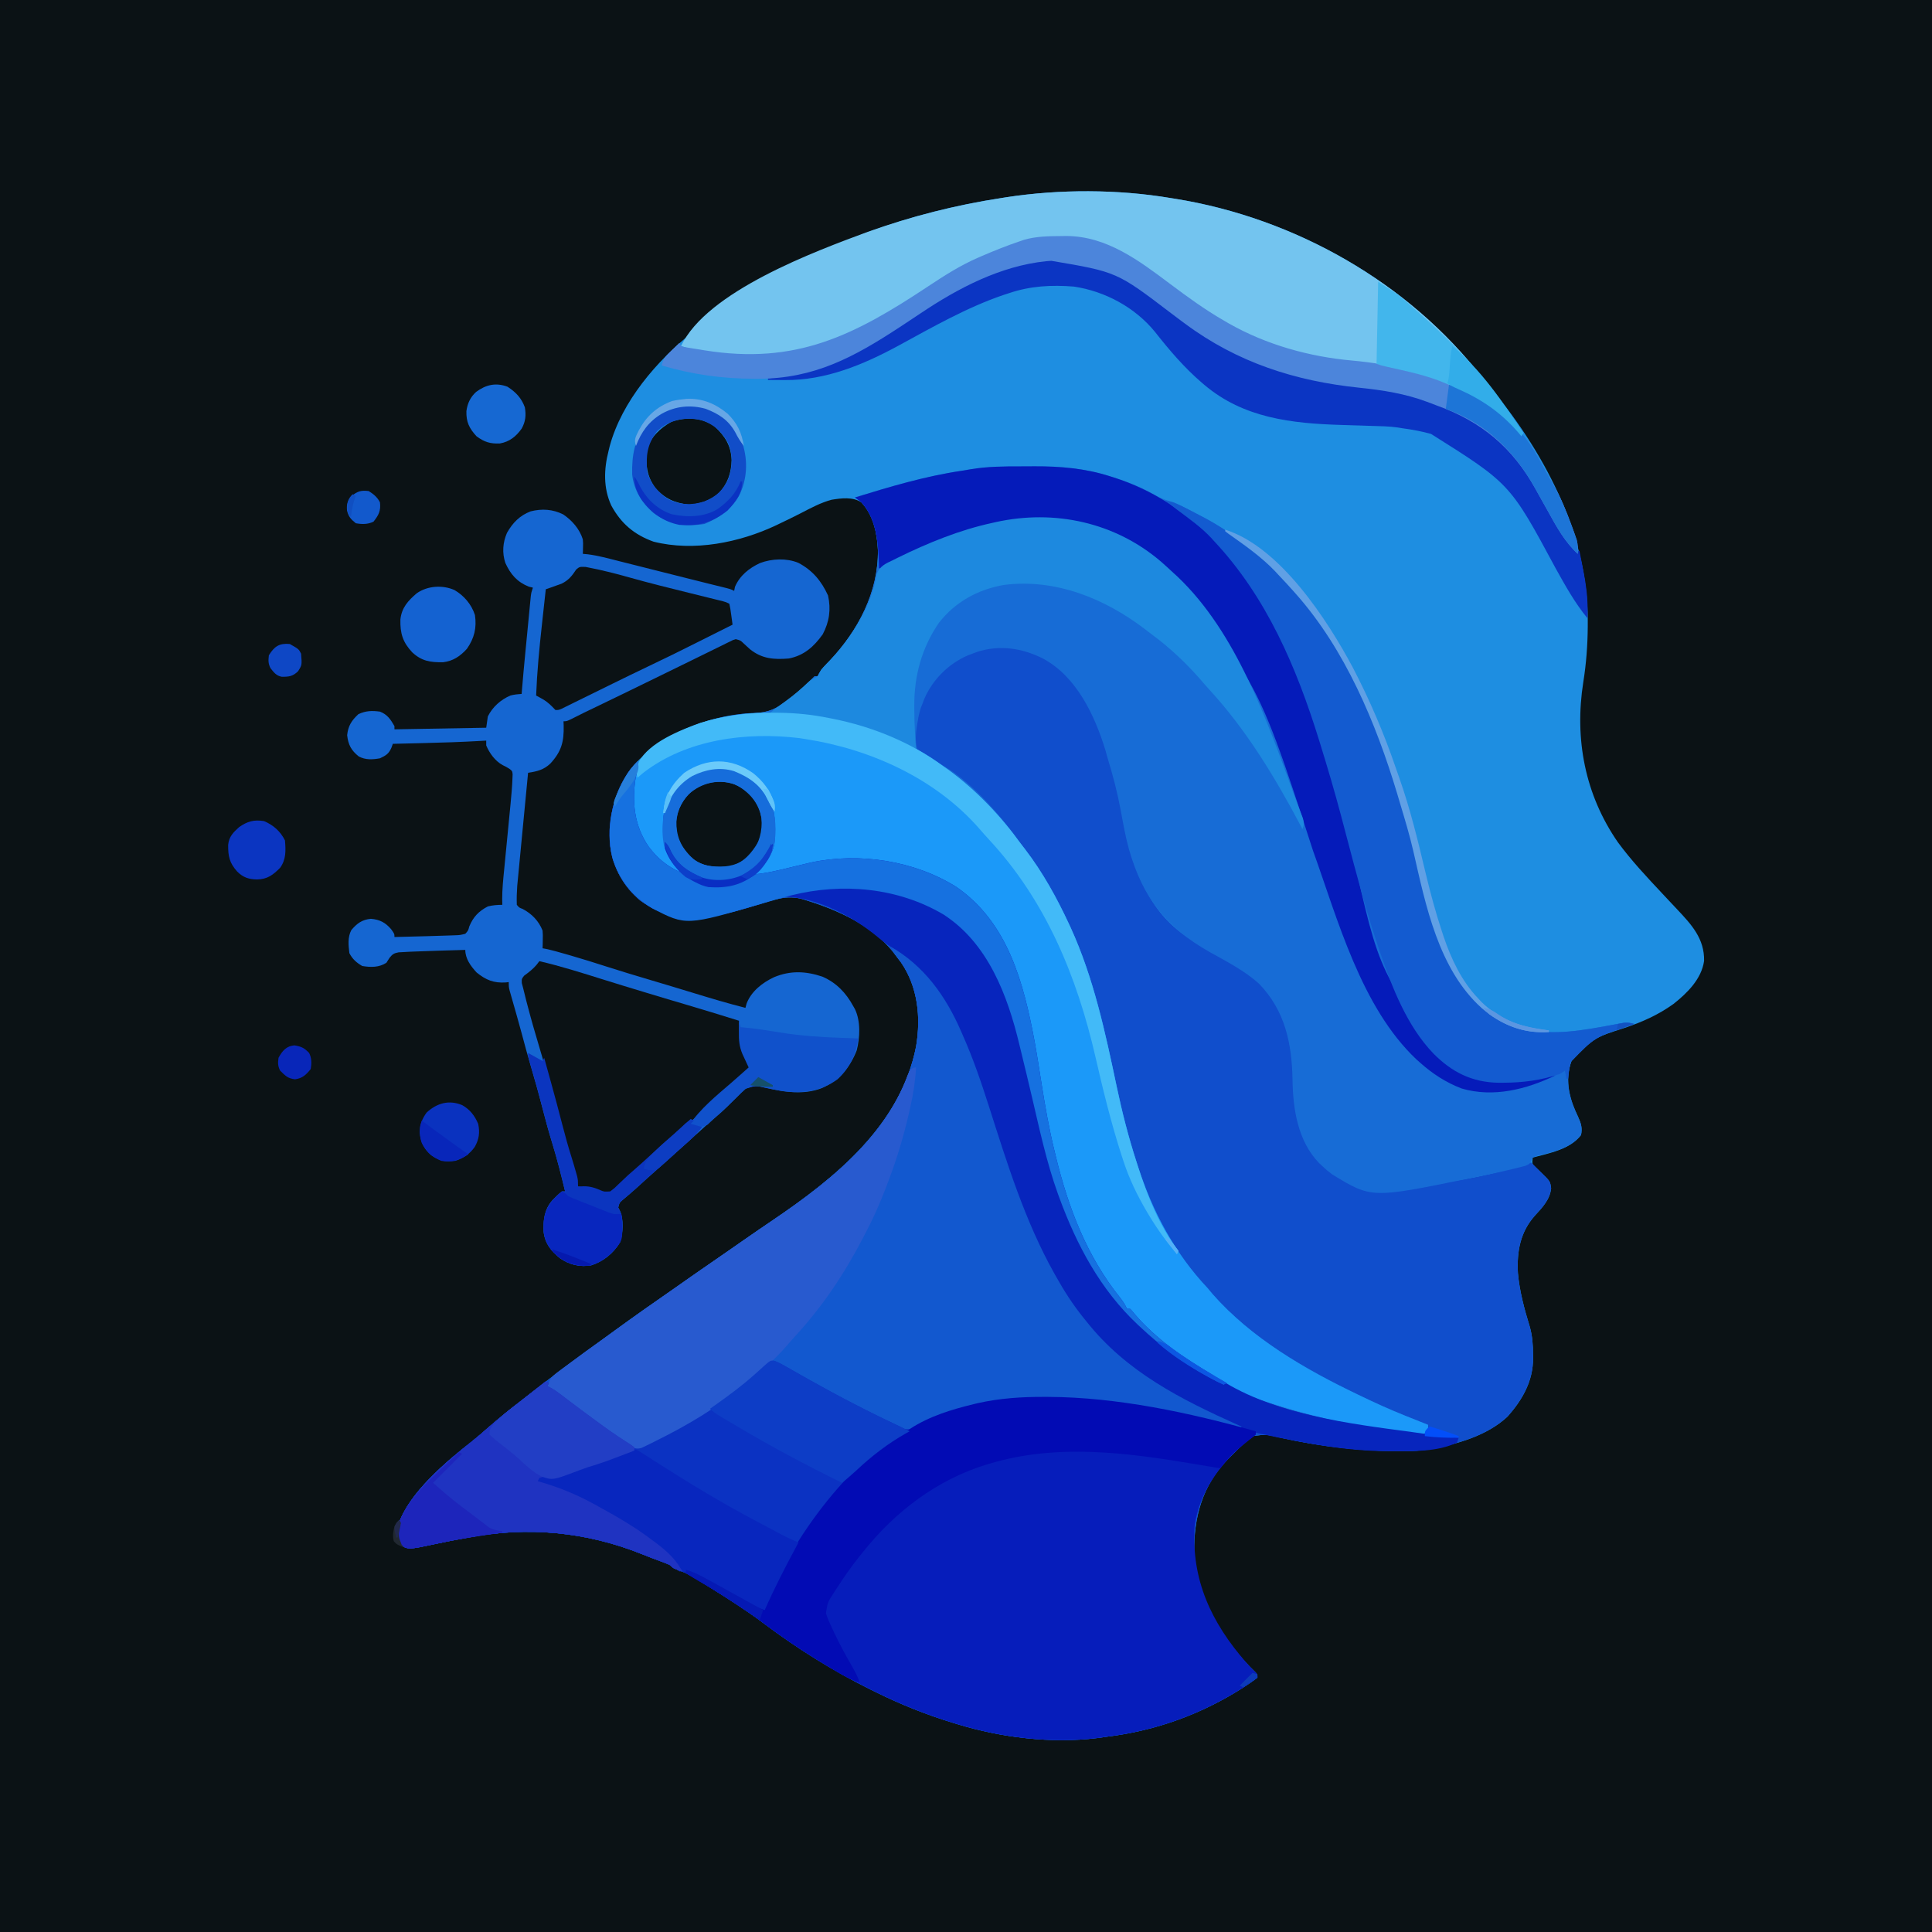 <?xml version="1.0" encoding="UTF-8"?>
<svg version="1.1" xmlns="http://www.w3.org/2000/svg" width="1200" height="1200">
<path d="M0 0 C396 0 792 0 1200 0 C1200 396 1200 792 1200 1200 C804 1200 408 1200 0 1200 C0 804 0 408 0 0 Z " fill="#0B1215" transform="translate(0,0)"/>
<path d="M0 0 C1.048 0.166 2.096 0.333 3.176 0.504 C77.065 12.45 147.967 52.402 194 112 C194.822 112.971 195.645 113.941 196.492 114.941 C231.191 156.067 259.225 207.495 259.188 262.312 C259.187 263.546 259.186 264.78 259.185 266.052 C259.108 277.681 258.261 289.125 256.422 300.609 C250.816 336.004 257.476 370.666 277.938 400.199 C286.263 411.505 295.841 421.717 305.438 431.938 C307.367 433.995 309.297 436.052 311.226 438.109 C312.334 439.29 313.444 440.47 314.556 441.648 C323.635 451.283 331.696 459.977 331.441 473.805 C329.891 485.026 320.943 493.864 312.438 500.562 C302.982 507.376 293.083 511.742 282.125 515.438 C263.736 521.314 263.736 521.314 250 534 C245.576 543.441 246.463 553.433 249.809 563.027 C250.876 565.691 252.025 568.281 253.25 570.875 C255.035 574.795 255.902 577.653 255 582 C248.06 590.966 235.335 593.236 225 596 C224.566 600.045 224.566 600.045 227.152 602.508 C228.071 603.371 228.991 604.235 229.938 605.125 C235.814 610.695 235.814 610.695 236.438 615.062 C235.656 622.092 231.1 626.866 226.438 631.938 C217.226 642.188 215.098 654.292 215.796 667.673 C216.788 678.99 219.83 690.231 223.168 701.055 C224.809 706.863 225.182 712.383 225.188 718.375 C225.2 719.092 225.212 719.808 225.225 720.547 C225.263 734.739 218.672 746.321 209.453 756.75 C196.831 768.721 177.655 774.176 161 777 C160.097 777.172 159.194 777.344 158.263 777.521 C154.623 778.055 151.046 778.198 147.375 778.238 C146.644 778.248 145.913 778.258 145.16 778.268 C118.745 778.547 93.549 775.561 67.754 769.843 C59.371 767.854 59.371 767.854 51 769 C48.618 770.759 46.693 772.372 44.625 774.438 C44.063 774.982 43.5 775.527 42.921 776.089 C41.264 777.71 39.631 779.353 38 781 C37.167 781.811 36.335 782.622 35.477 783.457 C19.902 799.496 14.416 819.421 14.73 841.254 C15.673 869.367 32.922 896.766 52.84 915.754 C54 917 54 917 54 919 C51.972 920.592 49.962 922.024 47.812 923.438 C47.147 923.876 46.481 924.314 45.795 924.765 C19.682 941.573 -8.947 952.011 -39.716 955.718 C-41.728 955.966 -43.734 956.259 -45.738 956.559 C-73.934 960.022 -105.009 956.232 -132 948 C-133.014 947.695 -134.029 947.389 -135.074 947.075 C-151.697 941.997 -167.43 935.706 -183 928 C-184.018 927.5 -185.036 927 -186.085 926.484 C-209.581 914.858 -231.642 901.033 -252.602 885.305 C-263.353 877.255 -274.593 870.083 -286 863 C-287.148 862.282 -287.148 862.282 -288.319 861.55 C-290.332 860.295 -292.352 859.051 -294.375 857.812 C-295.476 857.138 -296.577 856.464 -297.711 855.77 C-300.27 854.393 -302.579 853.364 -305.289 852.387 C-309 851 -309 851 -311 849 C-312.81 848.215 -314.65 847.497 -316.5 846.812 C-317.67 846.376 -318.841 845.939 -320.047 845.488 C-320.684 845.251 -321.322 845.013 -321.979 844.768 C-324.085 843.968 -326.176 843.135 -328.266 842.293 C-362.847 828.402 -399.278 824.95 -436 832 C-437.432 832.256 -438.864 832.51 -440.297 832.762 C-445.551 833.703 -450.785 834.734 -456.004 835.855 C-473.344 839.555 -473.344 839.555 -478.562 836.5 C-480.936 832.373 -480.57 828.533 -479.562 824.055 C-473.175 804.334 -449.619 784.629 -433.793 772.227 C-430.328 769.465 -427.016 766.548 -423.688 763.625 C-417.258 758.013 -410.658 752.682 -403.901 747.472 C-401.856 745.889 -399.822 744.293 -397.789 742.695 C-387.796 734.855 -377.65 727.249 -367.396 719.754 C-364.197 717.412 -361.01 715.055 -357.822 712.699 C-343.973 702.469 -330.072 692.348 -315.831 682.668 C-311.116 679.46 -306.441 676.207 -301.812 672.875 C-296.45 669.016 -291.032 665.249 -285.58 661.518 C-278.668 656.784 -271.799 651.988 -264.928 647.194 C-259.099 643.135 -253.243 639.121 -247.36 635.143 C-208.341 608.742 -167.545 575.892 -158 527 C-154.957 509.015 -156.845 490.141 -167.312 474.75 C-168.521 473.15 -169.749 471.566 -171 470 C-171.561 469.264 -172.121 468.528 -172.699 467.77 C-185.908 451.581 -206.304 442.404 -225.812 436.312 C-226.618 436.056 -227.423 435.8 -228.253 435.536 C-238.218 432.658 -246.517 435.898 -256.125 438.875 C-265.359 441.674 -274.476 444.373 -284 446 C-285.081 446.193 -285.081 446.193 -286.184 446.391 C-302.058 448.818 -316.158 445.788 -329.219 436.406 C-339.729 427.837 -346.508 415.445 -348 402 C-349.171 383.718 -345.15 366.218 -333.121 352.07 C-314.746 331.866 -288.706 322.521 -262 320 C-260.335 319.956 -260.335 319.956 -258.637 319.91 C-249.916 319.654 -244.855 317.327 -238 312 C-236.556 310.884 -236.556 310.884 -235.082 309.746 C-231.002 306.492 -227.076 303.182 -223.438 299.438 C-222.633 298.633 -221.829 297.829 -221 297 C-220.34 297 -219.68 297 -219 297 C-218.675 296.19 -218.675 296.19 -218.344 295.363 C-216.534 292.18 -214.04 289.787 -211.5 287.188 C-194.001 268.679 -181.277 244.417 -181.723 218.602 C-182.161 208.272 -184.564 196.622 -192 189 C-197.329 185.496 -204.404 186.42 -210.445 187.395 C-217.274 189.188 -223.455 192.6 -229.703 195.809 C-234.037 198.032 -238.412 200.161 -242.812 202.25 C-243.797 202.725 -243.797 202.725 -244.801 203.21 C-267.734 214.055 -296.069 219.741 -321.062 213.438 C-333.112 209.097 -341.215 202.194 -347.312 191 C-352.334 180.073 -351.935 168.45 -349 157 C-348.767 156.037 -348.533 155.074 -348.293 154.082 C-340.709 126.205 -319.024 101.076 -296.914 83.352 C-293.939 80.951 -291.034 78.479 -288.125 76 C-282.011 70.916 -275.659 66.34 -269 62 C-267.916 61.291 -267.916 61.291 -266.811 60.567 C-217.89 28.806 -162.561 8.754 -105 0 C-103.961 -0.165 -102.921 -0.33 -101.85 -0.5 C-68.968 -5.54 -32.811 -5.505 0 0 Z " fill="#1E8EE1" transform="translate(727,123)"/>
<path d="M0 0 C28.348 24.506 35.751 64.542 42.727 99.484 C48.208 126.939 56.62 151.75 80.941 168.058 C87.306 172.22 93.905 175.881 100.594 179.492 C108 183.497 114.832 187.638 121.406 192.93 C122.105 193.443 122.804 193.956 123.523 194.484 C136.833 204.894 143.543 222.849 146.406 238.93 C146.787 243.328 146.861 247.705 146.906 252.117 C147.402 271.94 149.127 292.918 163.438 308.082 C176.671 320.593 193.775 323.351 211.429 322.918 C238.668 321.838 268.416 316.593 294.406 307.93 C296.222 309.718 298.034 311.51 299.844 313.305 C300.36 313.813 300.876 314.32 301.408 314.844 C306.22 319.624 306.22 319.624 306.844 323.992 C306.063 331.021 301.507 335.795 296.844 340.867 C287.632 351.118 285.504 363.221 286.202 376.603 C287.195 387.92 290.237 399.16 293.574 409.984 C295.215 415.793 295.588 421.312 295.594 427.305 C295.606 428.021 295.618 428.738 295.631 429.477 C295.669 443.668 289.078 455.25 279.859 465.68 C267.238 477.651 248.061 483.106 231.406 485.93 C230.052 486.188 230.052 486.188 228.67 486.451 C225.029 486.985 221.453 487.127 217.781 487.168 C217.05 487.178 216.319 487.188 215.566 487.198 C189.151 487.477 163.955 484.491 138.16 478.773 C129.778 476.784 129.778 476.784 121.406 477.93 C119.024 479.689 117.099 481.302 115.031 483.367 C114.469 483.912 113.907 484.457 113.327 485.019 C111.67 486.64 110.037 488.283 108.406 489.93 C107.574 490.741 106.741 491.551 105.883 492.387 C90.308 508.426 84.822 528.351 85.137 550.184 C86.079 578.296 103.328 605.696 123.246 624.684 C124.406 625.93 124.406 625.93 124.406 627.93 C122.379 629.521 120.368 630.954 118.219 632.367 C117.553 632.805 116.887 633.243 116.202 633.695 C90.089 650.503 61.46 660.941 30.69 664.648 C28.679 664.896 26.673 665.189 24.668 665.488 C-3.528 668.951 -34.603 665.162 -61.594 656.93 C-62.608 656.624 -63.623 656.319 -64.668 656.004 C-81.29 650.927 -97.024 644.636 -112.594 636.93 C-113.612 636.43 -114.63 635.929 -115.679 635.414 C-139.174 623.787 -161.236 609.963 -182.195 594.234 C-192.946 586.185 -204.187 579.012 -215.594 571.93 C-216.742 571.212 -216.742 571.212 -217.913 570.48 C-219.926 569.225 -221.945 567.981 -223.969 566.742 C-225.07 566.068 -226.17 565.394 -227.305 564.699 C-229.864 563.322 -232.173 562.293 -234.883 561.316 C-238.594 559.93 -238.594 559.93 -240.594 557.93 C-242.404 557.145 -244.243 556.427 -246.094 555.742 C-247.264 555.305 -248.435 554.868 -249.641 554.418 C-250.278 554.18 -250.916 553.943 -251.572 553.698 C-253.679 552.897 -255.769 552.065 -257.859 551.223 C-292.441 537.332 -328.872 533.88 -365.594 540.93 C-367.026 541.185 -368.458 541.439 -369.891 541.691 C-375.145 542.633 -380.379 543.664 -385.598 544.785 C-402.938 548.484 -402.938 548.484 -408.156 545.43 C-410.53 541.302 -410.163 537.463 -409.156 532.984 C-402.769 513.264 -379.213 493.559 -363.387 481.156 C-359.922 478.394 -356.61 475.478 -353.281 472.555 C-346.852 466.942 -340.252 461.612 -333.495 456.401 C-331.45 454.819 -329.416 453.223 -327.383 451.625 C-317.39 443.785 -307.243 436.179 -296.989 428.684 C-293.791 426.342 -290.604 423.985 -287.416 421.629 C-273.567 411.398 -259.666 401.277 -245.425 391.598 C-240.709 388.39 -236.034 385.137 -231.406 381.805 C-226.044 377.946 -220.625 374.179 -215.174 370.448 C-208.261 365.713 -201.393 360.917 -194.521 356.124 C-188.693 352.065 -182.837 348.05 -176.953 344.072 C-137.934 317.671 -97.139 284.822 -87.594 235.93 C-84.55 217.945 -86.438 199.071 -96.906 183.68 C-98.114 182.08 -99.343 180.496 -100.594 178.93 C-101.154 178.194 -101.715 177.458 -102.293 176.699 C-115.502 160.511 -135.898 151.333 -155.406 145.242 C-156.212 144.986 -157.017 144.73 -157.846 144.466 C-167.812 141.588 -176.111 144.827 -185.719 147.805 C-194.953 150.603 -204.07 153.303 -213.594 154.93 C-214.675 155.123 -214.675 155.123 -215.777 155.32 C-231.652 157.748 -245.752 154.718 -258.812 145.336 C-269.322 136.766 -276.102 124.375 -277.594 110.93 C-278.736 93.1 -274.899 75.31 -263.094 61.43 C-262.269 60.605 -261.444 59.78 -260.594 58.93 C-259.313 62.772 -260.286 64.151 -261.594 67.93 C-264.228 83.513 -262.823 98.712 -253.594 111.93 C-247.958 119.399 -242.085 124.025 -233.594 127.93 C-233.98 127.517 -234.367 127.105 -234.766 126.68 C-243.959 116.485 -245.109 107.325 -244.594 93.93 C-243.777 84.909 -239.364 77.204 -232.781 71.055 C-225.415 65.06 -217.136 62.468 -207.73 62.594 C-197.625 63.676 -189.279 68.407 -182.594 75.93 C-174.775 85.823 -174.504 97.826 -175.594 109.93 C-177.202 117.939 -181.945 123.253 -187.594 128.93 C-179.742 128.208 -172.178 126.274 -164.531 124.43 C-162.518 123.945 -160.504 123.462 -158.489 122.983 C-156.664 122.548 -154.839 122.109 -153.015 121.67 C-123.051 115.187 -88.721 120.464 -62.715 136.73 C-30.589 158.803 -20.817 196.278 -14.001 232.677 C-12.385 241.62 -11.007 250.607 -9.58 259.581 C-7.368 273.482 -4.959 287.254 -1.594 300.93 C-1.369 301.865 -1.144 302.801 -0.912 303.765 C6.876 335.926 18.444 366.363 39.41 392.328 C41.075 394.498 42.314 396.439 43.406 398.93 C44.066 398.93 44.726 398.93 45.406 398.93 C46.641 400.223 46.641 400.223 48.156 402.117 C61.775 418.048 78.644 429.123 96.475 439.762 C98.036 440.706 99.574 441.685 101.105 442.676 C131.559 462.287 173.294 468.743 208.406 473.867 C209.18 473.981 209.953 474.095 210.75 474.213 C212.947 474.533 215.145 474.841 217.344 475.145 C218.611 475.321 219.878 475.498 221.184 475.679 C224.92 475.979 224.92 475.979 228.406 474.93 C229.066 473.94 229.726 472.95 230.406 471.93 C229.863 471.714 229.32 471.497 228.761 471.275 C223.455 469.161 218.153 467.041 212.854 464.912 C210.928 464.139 209.002 463.37 207.074 462.602 C171.547 448.167 136.316 428.456 108.406 401.93 C106.996 400.693 105.58 399.463 104.156 398.242 C60.664 360.22 45.685 304.665 33.644 250.543 C22.439 200.193 8.911 151.173 -23.594 109.93 C-24.375 108.937 -25.156 107.945 -25.961 106.922 C-28.134 104.223 -30.346 101.566 -32.594 98.93 C-33.241 98.17 -33.888 97.411 -34.555 96.629 C-36.85 94.013 -39.202 91.457 -41.594 88.93 C-42.483 87.989 -42.483 87.989 -43.391 87.029 C-50.784 79.279 -58.258 71.801 -66.844 65.367 C-67.495 64.877 -68.147 64.387 -68.819 63.882 C-71.935 61.614 -74.981 59.665 -78.484 58.051 C-82.017 56.384 -84.88 54.824 -87.594 51.93 C-90.759 42.156 -87.41 29.994 -83.594 20.93 C-83.027 19.551 -83.027 19.551 -82.449 18.145 C-75.516 3.586 -63.031 -5.464 -48.273 -10.93 C-31.284 -15.71 -13.484 -10.763 0 0 Z " fill="#104ECC" transform="translate(656.594,414.07)"/>
<path d="M0 0 C2.999 0.003 5.997 -0.02 8.996 -0.046 C24.837 -0.099 40.353 1.219 55.522 6.066 C56.339 6.319 57.157 6.572 57.999 6.833 C67.263 9.792 76.493 13.381 84.846 18.402 C88.345 20.322 91.502 21.259 95.334 22.316 C97.861 23.452 100.312 24.614 102.772 25.878 C103.807 26.407 103.807 26.407 104.864 26.946 C107.026 28.058 109.181 29.185 111.334 30.316 C112.007 30.665 112.68 31.015 113.374 31.376 C124.164 37.028 133.829 43.713 143.334 51.316 C144.202 52.008 144.202 52.008 145.088 52.715 C157.448 62.662 168.668 73.716 178.334 86.316 C178.743 86.838 179.152 87.359 179.573 87.897 C206.498 122.377 224.437 165.472 236.334 207.316 C236.614 208.296 236.614 208.296 236.899 209.295 C239.197 217.382 241.394 225.495 243.522 233.628 C244.457 237.191 245.395 240.754 246.334 244.316 C246.508 244.976 246.682 245.637 246.861 246.317 C248.105 251.044 249.358 255.767 250.619 260.489 C251.046 262.094 251.471 263.699 251.893 265.305 C255.625 279.489 259.753 293.726 266.084 307.003 C266.412 307.694 266.74 308.385 267.078 309.096 C275.954 327.113 289.446 341.011 308.334 348.316 C325.648 353.478 342.845 351.386 360.315 348.257 C361.869 347.979 361.869 347.979 363.455 347.696 C365.511 347.323 367.565 346.941 369.618 346.549 C370.561 346.375 371.503 346.202 372.475 346.023 C373.736 345.783 373.736 345.783 375.023 345.538 C377.41 345.308 379.065 345.588 381.334 346.316 C380.197 346.74 379.06 347.164 377.889 347.601 C356.843 354.428 356.843 354.428 342.248 369.62 C338.112 381.816 341.298 392.992 346.584 404.191 C348.369 408.111 349.236 410.969 348.334 415.316 C341.937 423.58 330.87 425.872 321.276 428.191 C320.305 428.562 319.334 428.933 318.334 429.316 C318.065 429.958 317.796 430.6 317.519 431.261 C316.334 433.316 316.334 433.316 313.764 434.436 C304.343 436.901 294.876 439.005 285.33 440.926 C282.771 441.441 280.213 441.966 277.656 442.491 C218.181 454.645 218.181 454.645 193.709 439.714 C191.433 438.03 189.38 436.272 187.334 434.316 C186.71 433.72 186.086 433.125 185.444 432.511 C172.394 418.837 169.405 399.136 169.146 380.976 C168.745 358.516 164.53 338.018 148.334 321.316 C139.272 313.154 128.347 307.618 117.774 301.692 C90.426 286.261 76.231 267.924 67.603 238.012 C65.371 229.99 63.942 221.799 62.427 213.618 C60.375 202.611 57.632 192.014 54.334 181.316 C53.85 179.609 53.369 177.901 52.897 176.191 C46.274 154.528 34.857 130.372 14.046 119.299 C1.101 112.81 -12.948 110.675 -27.033 115.3 C-28.336 115.803 -28.336 115.803 -29.666 116.316 C-30.617 116.671 -31.568 117.027 -32.549 117.394 C-44.55 122.596 -54.396 132.432 -59.588 144.441 C-59.943 145.389 -60.299 146.338 -60.666 147.316 C-61.001 148.161 -61.336 149.007 -61.681 149.878 C-62.627 152.698 -63.19 155.377 -63.666 158.316 C-63.784 159.005 -63.902 159.695 -64.023 160.406 C-64.827 165.718 -65.48 171.154 -63.666 176.316 C-59.832 180.026 -55.578 181.935 -50.799 184.203 C-31.752 194.135 -13.25 215.461 -0.864 232.669 C0.407 234.416 1.719 236.124 3.041 237.831 C14.003 252.139 22.756 267.987 30.334 284.316 C30.655 285.005 30.975 285.694 31.305 286.404 C45.618 317.677 52.848 351.601 59.901 385.089 C63.277 401.107 67.267 416.731 72.334 432.316 C72.594 433.128 72.854 433.941 73.122 434.778 C82.145 462.74 96.091 488.881 116.334 510.316 C117.401 511.583 118.463 512.854 119.522 514.128 C143.437 541.382 176.985 560.85 209.334 576.316 C210.041 576.656 210.747 576.996 211.475 577.346 C220.325 581.601 229.217 585.662 238.334 589.316 C238.983 589.577 239.632 589.837 240.3 590.106 C244.641 591.852 248.986 593.587 253.334 595.316 C253.334 598.316 253.334 598.316 252.129 600.01 C249.731 601.755 248.542 601.534 245.619 601.198 C244.642 601.09 243.664 600.981 242.657 600.87 C241.043 600.657 241.043 600.657 239.397 600.441 C238.262 600.298 237.126 600.156 235.957 600.01 C210.244 596.586 185.086 591.058 160.334 583.316 C159.155 582.956 159.155 582.956 157.952 582.59 C146.196 579.002 133.752 574.663 123.494 567.741 C121.098 566.16 118.631 564.717 116.153 563.269 C98.78 553.07 81.584 540.641 68.334 525.316 C68.334 524.656 68.334 523.996 68.334 523.316 C67.674 523.316 67.014 523.316 66.334 523.316 C65.057 521.993 65.057 521.993 63.612 520.124 C63.077 519.435 62.543 518.745 61.993 518.034 C61.425 517.281 60.857 516.529 60.272 515.753 C59.688 514.982 59.103 514.21 58.501 513.416 C53.223 506.341 48.562 499.059 44.334 491.316 C43.996 490.699 43.657 490.083 43.309 489.448 C33.034 470.475 26.673 450.144 21.334 429.316 C21.112 428.456 20.889 427.595 20.66 426.709 C15.131 404.963 11.826 382.598 8.209 360.468 C3.395 331.216 -3.143 298.963 -23.666 276.316 C-24.415 275.474 -25.164 274.632 -25.935 273.765 C-32.098 267.203 -38.823 262.673 -46.666 258.316 C-47.44 257.855 -48.215 257.395 -49.013 256.921 C-61.949 249.735 -78.017 246.053 -92.666 245.316 C-93.628 245.267 -94.591 245.217 -95.583 245.167 C-112.594 244.443 -128.164 246.241 -144.666 250.316 C-145.509 250.523 -146.352 250.731 -147.221 250.945 C-150.676 251.804 -154.12 252.684 -157.556 253.616 C-160.391 254.254 -162.777 254.462 -165.666 254.316 C-164.779 253.367 -163.892 252.418 -162.978 251.441 C-153.894 240.892 -152.876 229.662 -153.666 216.316 C-154.85 207.713 -159.177 201.067 -165.806 195.527 C-174.09 189.647 -182.504 187.081 -192.666 188.316 C-202.584 190.617 -210.564 195.573 -216.103 204.191 C-221.333 213.853 -222.515 225.498 -219.978 236.222 C-218.09 241.321 -215.347 245.507 -211.935 249.722 C-210.666 251.316 -210.666 251.316 -209.666 253.316 C-221.711 248.767 -230.563 240.295 -236.103 228.691 C-236.99 226.579 -237.848 224.455 -238.666 222.316 C-238.933 221.63 -239.199 220.944 -239.474 220.238 C-242.421 210.89 -241.432 199.59 -238.666 190.316 C-238.506 189.569 -238.346 188.823 -238.181 188.054 C-235.946 179.157 -229.296 174.779 -221.744 170.215 C-204.541 160.231 -185.312 153.778 -165.291 153.222 C-156.575 152.975 -151.514 150.638 -144.666 145.316 C-143.703 144.572 -142.74 143.828 -141.748 143.062 C-137.668 139.808 -133.742 136.498 -130.103 132.753 C-129.299 131.949 -128.495 131.144 -127.666 130.316 C-127.006 130.316 -126.346 130.316 -125.666 130.316 C-125.449 129.776 -125.233 129.235 -125.01 128.679 C-123.199 125.495 -120.705 123.103 -118.166 120.503 C-100.667 101.994 -87.943 77.732 -88.388 51.917 C-88.836 41.387 -91.363 30.257 -98.666 22.316 C-99.973 21.282 -101.301 20.272 -102.666 19.316 C-80.862 12.597 -59.08 6.101 -36.47 2.742 C-34.536 2.448 -32.606 2.125 -30.68 1.778 C-20.459 0.063 -10.343 -0.023 0 0 Z " fill="#176CD6" transform="translate(633.666,289.684)"/>
<path d="M0 0 C2.521 0.903 4.7 2.072 7.024 3.403 C7.995 3.954 8.966 4.506 9.966 5.073 C11.016 5.675 12.067 6.276 13.149 6.895 C15.419 8.178 17.69 9.46 19.962 10.739 C20.55 11.07 21.139 11.402 21.745 11.743 C37.273 20.473 53.001 28.858 68.962 36.77 C69.987 37.293 71.013 37.816 72.069 38.355 C77.486 40.988 81.125 42.654 87.149 40.77 C89.996 39.574 89.996 39.574 92.712 38.02 C102.596 32.907 112.76 29.72 123.524 27.083 C124.743 26.779 124.743 26.779 125.987 26.469 C139.763 23.24 153.557 22.355 167.649 22.395 C168.448 22.396 169.246 22.398 170.069 22.399 C213.065 22.573 257.839 32.165 299.149 43.77 C299.149 44.43 299.149 45.09 299.149 45.77 C297.739 46.995 296.268 48.149 294.774 49.27 C277.957 62.448 264.023 81.056 261.149 102.77 C259.052 136.131 271.522 162.58 293.229 187.445 C295.09 189.539 296.96 191.59 298.989 193.524 C300.149 194.77 300.149 194.77 300.149 196.77 C298.122 198.362 296.111 199.794 293.962 201.208 C293.296 201.646 292.631 202.084 291.945 202.535 C265.832 219.343 237.203 229.782 206.433 233.488 C204.422 233.737 202.416 234.029 200.411 234.329 C172.215 237.792 141.141 234.003 114.149 225.77 C113.135 225.465 112.12 225.16 111.075 224.845 C94.453 219.767 78.719 213.477 63.149 205.77 C62.131 205.27 61.113 204.77 60.064 204.255 C36.569 192.628 14.508 178.803 -6.452 163.075 C-17.203 155.025 -28.444 147.853 -39.851 140.77 C-40.616 140.292 -41.381 139.813 -42.17 139.321 C-44.183 138.065 -46.202 136.821 -48.226 135.583 C-49.326 134.909 -50.427 134.234 -51.562 133.54 C-54.121 132.163 -56.43 131.134 -59.14 130.157 C-62.851 128.77 -62.851 128.77 -64.851 126.77 C-66.661 125.986 -68.5 125.267 -70.351 124.583 C-71.521 124.146 -72.692 123.709 -73.897 123.259 C-74.535 123.021 -75.172 122.783 -75.829 122.538 C-77.935 121.738 -80.026 120.905 -82.116 120.063 C-116.697 106.172 -153.129 102.72 -189.851 109.77 C-191.283 110.026 -192.715 110.28 -194.147 110.532 C-199.402 111.474 -204.636 112.504 -209.854 113.626 C-227.195 117.325 -227.195 117.325 -232.413 114.27 C-234.786 110.143 -234.42 106.304 -233.413 101.825 C-227.026 82.104 -203.47 62.399 -187.644 49.997 C-184.179 47.235 -180.867 44.318 -177.538 41.395 C-171.078 35.752 -164.434 30.403 -157.646 25.161 C-154.409 22.653 -151.194 20.116 -147.976 17.583 C-146.791 16.652 -145.606 15.721 -144.421 14.79 C-143.573 14.123 -142.724 13.457 -141.851 12.77 C-140.861 13.265 -140.861 13.265 -139.851 13.77 C-140.181 14.43 -140.511 15.09 -140.851 15.77 C-140.276 16.038 -139.701 16.306 -139.109 16.582 C-136.779 17.808 -134.811 19.194 -132.718 20.79 C-131.92 21.394 -131.123 21.997 -130.302 22.62 C-129.452 23.267 -128.601 23.915 -127.726 24.583 C-118.845 31.294 -109.905 37.906 -100.824 44.344 C-98.976 45.679 -97.175 47.059 -95.378 48.462 C-94.358 49.224 -93.339 49.985 -92.288 50.77 C-91.441 51.43 -90.594 52.09 -89.722 52.77 C-83.917 54.792 -78.23 50.995 -72.933 48.563 C-49.774 37.283 -27.778 23.335 -8.929 5.673 C-8.243 5.045 -7.557 4.417 -6.851 3.77 C-6.02 3.008 -5.19 2.247 -4.335 1.462 C-1.851 -0.23 -1.851 -0.23 0 0 Z " fill="#061DBB" transform="translate(480.851,845.23)"/>
<path d="M0 0 C20.501 7.361 33.754 28.92 42.85 47.55 C52.074 67.198 58.78 87.763 65.371 108.397 C80.175 154.741 95.782 201.553 128 239 C128.637 239.755 128.637 239.755 129.286 240.526 C152.278 267.627 187.635 284.816 220 298 C216.947 298.956 214.912 298.992 211.803 298.291 C210.977 298.11 210.151 297.929 209.3 297.742 C207.961 297.435 207.961 297.435 206.594 297.121 C204.65 296.693 202.706 296.264 200.762 295.836 C199.741 295.607 198.719 295.379 197.666 295.144 C181.571 291.554 165.461 288.178 149.188 285.5 C148.486 285.383 147.785 285.266 147.062 285.145 C130.269 282.356 113.72 280.604 96.688 280.688 C95.883 280.69 95.078 280.692 94.249 280.694 C68.63 280.804 38.599 283.953 16.527 298.242 C12.235 300.381 10.622 299.993 6 299 C2.709 297.7 2.709 297.7 -0.691 296.043 C-1.31 295.744 -1.928 295.445 -2.565 295.138 C-4.57 294.165 -6.566 293.177 -8.562 292.188 C-9.962 291.501 -11.361 290.815 -12.76 290.129 C-26.64 283.293 -40.256 276.043 -53.543 268.109 C-54.64 267.457 -55.737 266.805 -56.867 266.133 C-58.998 264.861 -61.121 263.577 -63.236 262.279 C-64.192 261.706 -65.148 261.133 -66.133 260.543 C-66.977 260.028 -67.822 259.512 -68.692 258.981 C-70.921 257.811 -70.921 257.811 -73.18 258.24 C-75.703 259.293 -77.226 260.847 -79.188 262.75 C-86.353 269.395 -94.169 275.169 -102 281 C-102.862 281.648 -103.725 282.297 -104.613 282.965 C-117.379 292.239 -131.316 299.902 -145.438 306.875 C-146.509 307.417 -147.581 307.96 -148.686 308.518 C-150.201 309.248 -150.201 309.248 -151.746 309.992 C-152.64 310.429 -153.534 310.866 -154.455 311.316 C-157.744 312.2 -159.031 311.584 -162 310 C-163.428 309.124 -164.826 308.199 -166.195 307.234 C-166.984 306.681 -167.773 306.128 -168.586 305.557 C-169.424 304.961 -170.262 304.365 -171.125 303.75 C-172.002 303.131 -172.878 302.512 -173.781 301.874 C-187.026 292.485 -200.041 282.778 -213 273 C-211.671 268.869 -210.168 266.941 -206.703 264.363 C-205.834 263.709 -204.965 263.054 -204.07 262.38 C-203.139 261.698 -202.209 261.015 -201.25 260.312 C-200.296 259.6 -199.341 258.887 -198.358 258.153 C-192.13 253.519 -185.854 248.952 -179.508 244.48 C-175.373 241.567 -171.283 238.593 -167.188 235.625 C-158.508 229.346 -149.769 223.154 -141 217 C-140.198 216.436 -139.395 215.873 -138.569 215.292 C-129.501 208.923 -120.417 202.578 -111.276 196.315 C-104.466 191.646 -97.698 186.917 -90.926 182.193 C-85.098 178.134 -79.243 174.12 -73.36 170.143 C-34.341 143.742 6.455 110.892 16 62 C19.064 43.895 17.173 24.84 6.375 9.5 C5.805 8.747 5.235 7.994 4.648 7.219 C2.924 4.898 1.452 2.499 0 0 Z " fill="#1258CF" transform="translate(553,588)"/>
<path d="M0 0 C5.538 3.8 10.126 9.013 12.141 15.469 C12.336 17.926 12.336 17.926 12.266 20.281 C12.248 21.071 12.23 21.862 12.211 22.676 C12.188 23.267 12.165 23.859 12.141 24.469 C13.17 24.563 14.2 24.658 15.261 24.755 C21.7 25.566 27.939 27.295 34.219 28.891 C35.594 29.236 36.97 29.582 38.345 29.927 C41.962 30.835 45.577 31.748 49.192 32.663 C52.802 33.575 56.413 34.483 60.023 35.391 C64.218 36.445 68.413 37.501 72.606 38.56 C78.593 40.073 84.581 41.582 90.576 43.064 C91.518 43.298 92.46 43.531 93.43 43.771 C95.127 44.191 96.824 44.608 98.521 45.023 C103.92 46.358 103.92 46.358 106.141 47.469 C106.306 46.644 106.471 45.819 106.641 44.969 C109.651 37.943 115.436 33.314 122.281 30.16 C129.642 27.423 138.631 27.046 145.953 30.031 C154.8 34.657 160.363 41.384 164.453 50.344 C166.346 58.947 165.28 66.667 161.141 74.469 C155.658 82.128 149.571 87.589 140.141 89.469 C130.783 90.233 123.373 89.68 115.918 83.68 C114.543 82.467 113.19 81.228 111.867 79.957 C110.102 78.245 110.102 78.245 107.141 77.469 C105.32 77.993 105.32 77.993 103.398 79.004 C102.603 79.39 101.807 79.776 100.988 80.173 C100.089 80.621 99.191 81.069 98.266 81.531 C97.294 82.006 96.322 82.48 95.321 82.969 C92.996 84.106 90.674 85.247 88.354 86.393 C83.451 88.812 78.538 91.21 73.625 93.609 C67.782 96.463 61.939 99.318 56.099 102.177 C43.708 108.244 31.303 114.279 18.869 120.257 C17.818 120.763 16.767 121.268 15.684 121.789 C14.25 122.478 14.25 122.478 12.787 123.181 C10.343 124.37 7.922 125.597 5.504 126.836 C2.141 128.469 2.141 128.469 0.141 128.469 C0.175 129.326 0.21 130.183 0.246 131.066 C0.486 141.19 -1.121 147.232 -8.031 154.738 C-12.198 158.683 -16.351 159.621 -21.859 160.469 C-22.777 169.979 -23.69 179.489 -24.597 188.999 C-25.019 193.416 -25.442 197.833 -25.869 202.249 C-26.28 206.515 -26.689 210.782 -27.094 215.048 C-27.249 216.672 -27.405 218.295 -27.563 219.918 C-27.784 222.201 -28.001 224.484 -28.217 226.768 C-28.341 228.064 -28.466 229.361 -28.594 230.697 C-28.873 234.669 -29.009 238.49 -28.859 242.469 C-27.4 244.222 -27.4 244.222 -25.234 245.031 C-19.592 247.993 -15.222 252.464 -12.859 258.469 C-12.664 261.266 -12.664 261.266 -12.734 264.219 C-12.752 265.204 -12.77 266.188 -12.789 267.203 C-12.812 267.951 -12.835 268.698 -12.859 269.469 C-12.229 269.58 -11.599 269.69 -10.949 269.805 C-6.718 270.714 -2.581 271.901 1.578 273.094 C2.961 273.489 2.961 273.489 4.371 273.893 C11.949 276.082 19.464 278.444 26.972 280.86 C35.509 283.603 44.09 286.187 52.686 288.739 C56.777 289.955 60.865 291.181 64.953 292.406 C65.767 292.65 66.581 292.893 67.419 293.144 C71.946 294.501 76.467 295.873 80.984 297.262 C91.655 300.539 102.321 303.717 113.141 306.469 C113.379 305.583 113.618 304.698 113.863 303.785 C116.79 296.186 123.721 290.777 130.953 287.406 C141.107 283.192 150.616 283.611 160.957 287.082 C169.665 290.875 175.677 297.204 180.141 305.469 C180.48 306.058 180.819 306.647 181.168 307.254 C184.778 314.823 184.309 324.918 182.262 332.891 C178.257 343.306 171.05 351.535 160.828 356.219 C149.333 360.778 137.466 358.713 125.762 356.125 C119.323 354.677 119.323 354.677 113.315 356.674 C111.347 358.38 109.523 360.168 107.703 362.031 C106.378 363.329 105.053 364.626 103.727 365.922 C103.102 366.543 102.478 367.163 101.835 367.803 C99.897 369.708 97.892 371.513 95.828 373.281 C91.199 377.27 86.676 381.374 82.141 385.469 C79.644 387.717 77.146 389.964 74.648 392.211 C72.955 393.736 71.262 395.262 69.57 396.789 C65.803 400.187 62.031 403.577 58.203 406.906 C54.019 410.549 49.928 414.29 45.836 418.035 C42.817 420.761 39.731 423.397 36.602 425.996 C34.879 427.515 34.879 427.515 34.141 430.469 C34.441 431.041 34.741 431.613 35.051 432.203 C37.675 437.658 37.215 446.335 35.266 452.02 C31.19 458.924 24.774 464.1 17.141 466.469 C9.997 467.399 3.931 466.088 -1.996 461.992 C-7.631 457.43 -11.338 452.907 -12.199 445.574 C-12.434 438.117 -11.848 432.014 -6.949 426.203 C-4.988 424.167 -3.069 422.232 -0.859 420.469 C-0.199 420.469 0.461 420.469 1.141 420.469 C-1.267 410.455 -3.769 400.502 -6.797 390.656 C-8.981 383.552 -10.956 376.42 -12.797 369.219 C-15.142 360.049 -17.715 350.963 -20.394 341.885 C-22.281 335.484 -24.067 329.072 -25.75 322.613 C-26.677 319.099 -27.664 315.602 -28.656 312.105 C-28.977 310.972 -29.298 309.839 -29.629 308.672 C-30.274 306.399 -30.922 304.128 -31.574 301.858 C-31.869 300.817 -32.165 299.776 -32.469 298.703 C-32.737 297.767 -33.004 296.831 -33.28 295.866 C-33.859 293.469 -33.859 293.469 -33.859 290.469 C-34.465 290.538 -35.071 290.608 -35.695 290.68 C-43.188 291.164 -48.049 289.185 -53.859 284.469 C-57.494 280.511 -60.859 275.94 -60.859 270.469 C-65.036 270.589 -69.213 270.713 -73.39 270.841 C-74.805 270.884 -76.219 270.926 -77.634 270.966 C-82.377 271.102 -87.118 271.272 -91.859 271.469 C-93.747 271.545 -93.747 271.545 -95.672 271.624 C-96.832 271.689 -97.992 271.753 -99.188 271.82 C-100.723 271.901 -100.723 271.901 -102.29 271.983 C-105.195 272.532 -106.099 273.131 -107.922 275.406 C-108.881 276.922 -108.881 276.922 -109.859 278.469 C-114.428 281.432 -119.623 281.34 -124.859 280.469 C-128.347 278.485 -131.056 276.075 -132.859 272.469 C-133.442 267.611 -133.994 262.624 -131.66 258.191 C-128.168 254.03 -124.99 251.666 -119.484 251.156 C-113.991 251.63 -110.57 253.412 -106.984 257.531 C-104.859 260.469 -104.859 260.469 -104.859 262.469 C-100.039 262.35 -95.22 262.225 -90.4 262.096 C-88.764 262.053 -87.128 262.012 -85.492 261.971 C-80.918 261.858 -76.346 261.725 -71.774 261.544 C-70.12 261.479 -68.465 261.425 -66.81 261.373 C-64.182 261.27 -64.182 261.27 -60.859 260.469 C-59.053 258.494 -59.053 258.494 -58.359 255.844 C-55.879 249.924 -52.56 246.461 -46.859 243.469 C-43.719 242.68 -41.128 242.521 -37.859 242.469 C-37.886 241.283 -37.914 240.098 -37.941 238.877 C-37.938 232.872 -37.341 226.941 -36.748 220.97 C-36.542 218.896 -36.342 216.822 -36.143 214.747 C-35.649 209.597 -35.145 204.448 -34.641 199.299 C-34.214 194.935 -33.79 190.571 -33.372 186.207 C-33.177 184.18 -32.976 182.155 -32.774 180.129 C-32.25 174.667 -31.754 169.204 -31.551 163.72 C-31.521 162.956 -31.49 162.191 -31.459 161.403 C-31.693 159.317 -31.693 159.317 -33.553 157.928 C-35.503 156.739 -35.503 156.739 -37.688 155.68 C-42.382 153.062 -45.782 148.371 -47.859 143.469 C-47.859 142.479 -47.859 141.489 -47.859 140.469 C-48.991 140.534 -50.122 140.6 -51.288 140.668 C-63.372 141.348 -75.448 141.752 -87.547 142.031 C-89.339 142.075 -91.132 142.118 -92.924 142.162 C-97.236 142.267 -101.547 142.369 -105.859 142.469 C-106.139 143.246 -106.419 144.023 -106.707 144.824 C-108.383 148.67 -110.073 149.675 -113.859 151.469 C-118.496 152.286 -122.815 152.564 -127.055 150.293 C-131.742 146.498 -133.567 143.096 -134.234 137.094 C-133.634 131.293 -131.469 127.963 -127.234 124.031 C-122.66 121.913 -118.82 121.796 -113.859 122.469 C-109.252 124.272 -107.291 127.236 -104.859 131.469 C-104.859 132.129 -104.859 132.789 -104.859 133.469 C-76.644 132.974 -76.644 132.974 -47.859 132.469 C-47.529 130.159 -47.199 127.849 -46.859 125.469 C-43.865 119.479 -38.947 115.156 -32.859 112.469 C-30.459 111.861 -28.346 111.624 -25.859 111.469 C-25.771 110.382 -25.771 110.382 -25.681 109.273 C-25.078 101.925 -24.413 94.585 -23.703 87.246 C-23.542 85.584 -23.542 85.584 -23.378 83.889 C-23.154 81.572 -22.928 79.255 -22.703 76.939 C-22.472 74.568 -22.243 72.197 -22.016 69.825 C-21.686 66.382 -21.351 62.939 -21.016 59.496 C-20.915 58.434 -20.813 57.371 -20.709 56.277 C-20.613 55.294 -20.516 54.312 -20.416 53.301 C-20.291 52.006 -20.291 52.006 -20.163 50.685 C-19.859 48.469 -19.859 48.469 -18.859 45.469 C-19.705 45.263 -20.551 45.056 -21.422 44.844 C-28.667 41.946 -32.772 37.169 -35.98 30.117 C-38.062 23.844 -37.588 17.459 -34.957 11.414 C-31.462 5.219 -27.015 0.647 -20.312 -1.906 C-13.288 -3.696 -6.499 -3.273 0 0 Z " fill="#1566D1" transform="translate(349.859,319.531)"/>
<path d="M0 0 C1.96 0.006 1.96 0.006 3.96 0.013 C14.67 0.137 24.896 1.151 35.375 3.312 C36.088 3.452 36.802 3.591 37.537 3.734 C62.017 8.58 86.289 18.384 106.375 33.312 C107.371 34.015 108.368 34.718 109.395 35.441 C126.432 47.83 142.087 64.262 154.375 81.312 C155.273 82.486 156.174 83.656 157.078 84.824 C168.043 99.132 176.796 114.983 184.375 131.312 C184.695 132.002 185.016 132.691 185.346 133.4 C199.659 164.673 206.888 198.598 213.942 232.086 C217.317 248.104 221.308 263.728 226.375 279.312 C226.635 280.125 226.895 280.938 227.163 281.775 C236.186 309.737 250.131 335.878 270.375 357.312 C271.442 358.58 272.504 359.851 273.562 361.125 C297.478 388.379 331.026 407.846 363.375 423.312 C364.435 423.823 364.435 423.823 365.516 424.343 C374.365 428.598 383.258 432.659 392.375 436.312 C393.024 436.573 393.672 436.834 394.341 437.103 C398.682 438.849 403.027 440.584 407.375 442.312 C407.375 445.312 407.375 445.312 406.17 447.007 C403.771 448.751 402.583 448.531 399.66 448.195 C398.194 448.033 398.194 448.033 396.698 447.866 C395.084 447.654 395.084 447.654 393.438 447.438 C392.302 447.295 391.167 447.153 389.998 447.007 C364.285 443.583 339.127 438.055 314.375 430.312 C313.589 430.073 312.803 429.833 311.993 429.586 C300.236 425.999 287.793 421.66 277.535 414.738 C275.139 413.157 272.672 411.714 270.193 410.266 C252.82 400.067 235.624 387.638 222.375 372.312 C222.375 371.652 222.375 370.993 222.375 370.312 C221.715 370.312 221.055 370.312 220.375 370.312 C219.097 368.99 219.097 368.99 217.652 367.121 C217.118 366.431 216.584 365.742 216.034 365.031 C215.466 364.278 214.898 363.526 214.312 362.75 C213.728 361.979 213.144 361.207 212.542 360.412 C207.264 353.338 202.603 346.056 198.375 338.312 C198.037 337.696 197.698 337.08 197.35 336.445 C187.075 317.472 180.713 297.141 175.375 276.312 C175.152 275.452 174.93 274.592 174.701 273.706 C169.171 251.96 165.866 229.594 162.25 207.465 C157.435 178.213 150.898 145.96 130.375 123.312 C129.626 122.471 128.877 121.629 128.105 120.762 C121.942 114.2 115.218 109.67 107.375 105.312 C106.6 104.852 105.826 104.392 105.027 103.918 C92.092 96.732 76.024 93.049 61.375 92.312 C60.412 92.263 59.45 92.214 58.458 92.164 C41.447 91.439 25.877 93.238 9.375 97.312 C8.532 97.52 7.689 97.728 6.82 97.942 C3.365 98.801 -0.079 99.68 -3.516 100.613 C-6.35 101.251 -8.736 101.459 -11.625 101.312 C-10.738 100.364 -9.851 99.415 -8.938 98.438 C0.147 87.889 1.165 76.659 0.375 63.312 C-0.809 54.71 -5.136 48.064 -11.766 42.523 C-20.05 36.643 -28.463 34.077 -38.625 35.312 C-48.543 37.614 -56.523 42.57 -62.062 51.188 C-67.292 60.85 -68.474 72.495 -65.938 83.219 C-64.049 88.318 -61.306 92.504 -57.895 96.719 C-56.625 98.312 -56.625 98.312 -55.625 100.312 C-67.67 95.764 -76.523 87.292 -82.062 75.688 C-82.949 73.576 -83.807 71.452 -84.625 69.312 C-84.892 68.627 -85.159 67.941 -85.434 67.234 C-88.38 57.887 -87.391 46.587 -84.625 37.312 C-84.465 36.566 -84.305 35.82 -84.141 35.051 C-81.905 26.154 -75.255 21.775 -67.703 17.212 C-46.589 4.957 -24.34 -0.108 0 0 Z " fill="#1B99F9" transform="translate(479.625,442.688)"/>
<path d="M0 0 C1.281 3.842 0.308 5.221 -1 9 C-3.635 24.583 -2.229 39.782 7 53 C12.636 60.469 18.508 65.095 27 69 C26.613 68.588 26.227 68.175 25.828 67.75 C16.634 57.555 15.485 48.395 16 35 C16.816 25.979 21.229 18.275 27.812 12.125 C35.179 6.13 43.457 3.538 52.863 3.664 C62.969 4.746 71.315 9.478 78 17 C85.819 26.894 86.09 38.896 85 51 C83.392 59.009 78.649 64.324 73 70 C80.852 69.278 88.415 67.345 96.062 65.5 C98.076 65.016 100.09 64.532 102.105 64.053 C103.93 63.619 105.754 63.18 107.578 62.74 C137.543 56.258 171.873 61.534 197.879 77.801 C230.005 99.873 239.777 137.349 246.593 173.747 C248.208 182.691 249.587 191.677 251.014 200.652 C253.226 214.552 255.635 228.324 259 242 C259.225 242.936 259.45 243.871 259.682 244.835 C267.47 276.996 279.038 307.434 300.004 333.398 C301.669 335.568 302.908 337.509 304 340 C304.66 340 305.32 340 306 340 C307.234 341.293 307.234 341.293 308.75 343.188 C322.369 359.118 339.237 370.193 357.069 380.833 C358.629 381.776 360.168 382.756 361.699 383.746 C395.645 405.607 441.919 411.254 481.04 416.465 C485.998 417.135 490.949 417.853 495.899 418.581 C500.586 419.215 505.286 419.634 510 420 C509.67 420.99 509.34 421.98 509 423 C496.895 428.82 481.713 428.413 468.562 428.375 C467.753 428.373 466.943 428.372 466.108 428.37 C435.078 428.231 405.21 421.467 375 415 C375 414.34 375 413.68 375 413 C374.383 412.724 373.766 412.449 373.13 412.165 C337.681 396.273 303.519 378.995 279 348 C277.774 346.482 277.774 346.482 276.523 344.934 C270.226 337.047 264.921 328.804 260 320 C259.581 319.258 259.163 318.517 258.731 317.753 C240.529 285.221 229.506 249.411 218.206 214.06 C213.416 199.08 208.404 184.386 202 170 C201.671 169.239 201.342 168.478 201.002 167.694 C191.466 145.688 177.887 126.618 156.645 114.676 C154.103 113.065 151.849 111.269 149.551 109.333 C134.386 96.703 112.179 84.546 92 84 C89.26 84.541 86.828 85.138 84.195 85.984 C83.119 86.308 83.119 86.308 82.021 86.638 C80.501 87.095 78.982 87.559 77.465 88.028 C73.542 89.238 69.602 90.391 65.66 91.539 C64.896 91.762 64.132 91.985 63.346 92.214 C45.245 97.435 26.65 100.226 9.25 91.25 C-3.034 84.049 -11.541 73.425 -15.684 59.742 C-20.13 41.159 -15.742 22.995 -6 7 C-4.124 4.405 -2.268 2.268 0 0 Z " fill="#0725BD" transform="translate(396,473)"/>
<path d="M0 0 C2.521 0.903 4.7 2.072 7.024 3.403 C7.995 3.954 8.966 4.506 9.966 5.073 C11.016 5.675 12.067 6.276 13.149 6.895 C15.419 8.178 17.69 9.46 19.962 10.739 C20.55 11.07 21.139 11.402 21.745 11.743 C40.116 22.071 58.755 31.75 77.845 40.68 C79.962 41.681 82.059 42.714 84.149 43.77 C83.422 44.171 82.695 44.572 81.946 44.985 C69.358 52.103 58.582 60.829 48.149 70.77 C47.442 71.425 46.734 72.08 46.005 72.755 C39.65 78.812 34.427 85.783 29.149 92.77 C28.729 93.319 28.309 93.868 27.875 94.434 C13.909 112.759 3.413 133.748 -5.851 154.77 C-9.899 153.506 -13.584 152.008 -17.343 150.048 C-18.37 149.513 -19.398 148.978 -20.457 148.427 C-21.535 147.86 -22.614 147.292 -23.726 146.708 C-24.836 146.129 -25.946 145.551 -27.09 144.955 C-32.055 142.355 -36.992 139.726 -41.839 136.911 C-42.56 136.492 -43.282 136.073 -44.025 135.642 C-45.325 134.877 -46.618 134.101 -47.903 133.311 C-51.773 131.023 -54.403 130.567 -58.851 130.77 C-60.229 129.862 -61.603 128.943 -62.933 127.966 C-66.924 125.478 -71.497 124.122 -75.894 122.506 C-77.975 121.723 -80.038 120.902 -82.101 120.071 C-116.682 106.169 -153.125 102.72 -189.851 109.77 C-191.283 110.026 -192.715 110.28 -194.147 110.532 C-199.402 111.474 -204.636 112.504 -209.854 113.626 C-227.195 117.325 -227.195 117.325 -232.413 114.27 C-234.786 110.143 -234.42 106.304 -233.413 101.825 C-227.026 82.104 -203.47 62.399 -187.644 49.997 C-184.179 47.235 -180.867 44.318 -177.538 41.395 C-171.078 35.752 -164.434 30.403 -157.646 25.161 C-154.409 22.653 -151.194 20.116 -147.976 17.583 C-146.791 16.652 -145.606 15.721 -144.421 14.79 C-143.573 14.123 -142.724 13.457 -141.851 12.77 C-140.861 13.265 -140.861 13.265 -139.851 13.77 C-140.181 14.43 -140.511 15.09 -140.851 15.77 C-140.276 16.038 -139.701 16.306 -139.109 16.582 C-136.779 17.808 -134.811 19.194 -132.718 20.79 C-131.92 21.394 -131.123 21.997 -130.302 22.62 C-129.452 23.267 -128.601 23.915 -127.726 24.583 C-118.845 31.294 -109.905 37.906 -100.824 44.344 C-98.976 45.679 -97.175 47.059 -95.378 48.462 C-94.358 49.224 -93.339 49.985 -92.288 50.77 C-91.441 51.43 -90.594 52.09 -89.722 52.77 C-83.917 54.792 -78.23 50.995 -72.933 48.563 C-49.774 37.283 -27.778 23.335 -8.929 5.673 C-8.243 5.045 -7.557 4.417 -6.851 3.77 C-6.02 3.008 -5.19 2.247 -4.335 1.462 C-1.851 -0.23 -1.851 -0.23 0 0 Z " fill="#0B32C2" transform="translate(480.851,845.23)"/>
<path d="M0 0 C1.048 0.166 2.096 0.333 3.176 0.504 C76.987 12.438 148.075 52.375 194 112 C194.909 113.112 195.822 114.221 196.738 115.328 C204.801 125.125 211.97 135.444 219 146 C218.67 146.66 218.34 147.32 218 148 C217.38 147.261 216.76 146.523 216.121 145.762 C205.1 132.988 192.495 124.433 177.01 117.861 C175.194 117.083 173.4 116.255 171.609 115.422 C153.277 107.322 133.084 103.882 113.259 102.053 C94.108 100.247 75.849 96.187 58 89 C57.231 88.692 56.462 88.384 55.67 88.066 C34.411 79.405 16.091 66.659 -2.125 52.875 C-27.255 33.913 -51.184 21.055 -83.768 25.366 C-96.069 27.676 -107.698 32.769 -119 38 C-119.703 38.324 -120.405 38.647 -121.129 38.981 C-134.936 45.423 -147.526 53.637 -160.151 62.109 C-202.674 90.571 -240.945 105.171 -293 95 C-296.693 94.084 -300.351 93.077 -304 92 C-288.051 57.907 -220.252 32.899 -188 21 C-160.936 11.339 -133.404 4.391 -105 0 C-103.956 -0.167 -102.912 -0.333 -101.837 -0.505 C-68.959 -5.541 -32.805 -5.504 0 0 Z " fill="#73C4EF" transform="translate(727,123)"/>
<path d="M0 0 C2.999 0.003 5.997 -0.02 8.996 -0.046 C24.836 -0.099 40.355 1.217 55.522 6.066 C56.344 6.322 57.167 6.578 58.014 6.842 C82.343 14.641 101.953 27.84 120.334 45.316 C121.017 45.934 121.701 46.553 122.405 47.191 C172.369 94.019 189.071 174.479 205.998 238.034 C223.325 316.169 223.325 316.169 271.807 375.784 C281.114 380.733 289.948 381.703 300.397 381.691 C301.491 381.693 302.586 381.695 303.714 381.697 C311.737 381.597 318.782 380.481 326.42 378.093 C329.334 377.316 329.334 377.316 332.334 378.316 C314.435 386.949 293.878 392.176 274.233 386.417 C264.479 382.71 256.089 377.238 248.334 370.316 C247.587 369.651 246.839 368.985 246.069 368.3 C211.722 335.875 197.276 281.522 181.764 238.384 C144.847 124.238 144.847 124.238 62.334 43.316 C57.125 40.936 51.798 39.023 46.334 37.316 C45.665 37.104 44.996 36.892 44.306 36.674 C3.911 24.464 -42.525 40.068 -78.291 59.218 C-80.126 60.234 -81.954 61.264 -83.767 62.32 C-85.666 63.316 -85.666 63.316 -87.666 63.316 C-87.692 62.346 -87.717 61.377 -87.744 60.378 C-88.238 47.264 -89.359 32.436 -98.666 22.316 C-99.973 21.282 -101.301 20.272 -102.666 19.316 C-80.862 12.597 -59.08 6.101 -36.47 2.742 C-34.536 2.448 -32.606 2.125 -30.68 1.778 C-20.459 0.063 -10.343 -0.023 0 0 Z " fill="#051BBA" transform="translate(633.666,289.684)"/>
<path d="M0 0 C-0.493 8.475 -1.736 16.541 -3.625 24.812 C-4.017 26.553 -4.017 26.553 -4.417 28.329 C-7.691 42.49 -11.783 56.431 -17 70 C-17.515 71.385 -18.029 72.771 -18.543 74.156 C-22.42 84.467 -26.854 94.266 -32 104 C-32.652 105.253 -32.652 105.253 -33.316 106.532 C-44.702 128.379 -58.251 148.616 -74.953 166.77 C-76.847 168.833 -78.678 170.936 -80.5 173.062 C-87.662 181.243 -95.522 188.217 -104 195 C-104.887 195.743 -105.774 196.485 -106.688 197.25 C-123.347 211.198 -141.995 222.268 -161.438 231.875 C-162.51 232.417 -163.582 232.96 -164.687 233.519 C-165.696 234.005 -166.706 234.491 -167.746 234.992 C-168.64 235.429 -169.534 235.866 -170.455 236.316 C-173.744 237.2 -175.031 236.584 -178 235 C-179.428 234.124 -180.826 233.199 -182.195 232.234 C-182.984 231.681 -183.773 231.128 -184.586 230.557 C-185.424 229.961 -186.262 229.365 -187.125 228.75 C-188.44 227.822 -188.44 227.822 -189.781 226.874 C-203.026 217.485 -216.041 207.778 -229 198 C-227.671 193.869 -226.168 191.941 -222.703 189.363 C-221.834 188.709 -220.965 188.054 -220.07 187.38 C-219.139 186.698 -218.209 186.015 -217.25 185.312 C-215.819 184.244 -215.819 184.244 -214.358 183.153 C-208.13 178.519 -201.854 173.952 -195.508 169.48 C-191.373 166.567 -187.283 163.593 -183.188 160.625 C-174.508 154.346 -165.769 148.154 -157 142 C-156.198 141.436 -155.395 140.873 -154.569 140.292 C-145.501 133.923 -136.417 127.578 -127.276 121.315 C-120.466 116.646 -113.698 111.917 -106.926 107.193 C-101.098 103.134 -95.243 99.12 -89.36 95.143 C-55.079 71.948 -19.637 44.586 -5.035 4.223 C-3.99 1.979 -2.86 0 0 0 Z " fill="#285ACF" transform="translate(569,663)"/>
<path d="M0 0 C2.547 2.257 5.049 4.555 7.539 6.875 C8.257 7.527 8.975 8.18 9.715 8.852 C46.841 44.01 65.628 98.891 82.788 145.84 C83.539 147.876 84.31 149.902 85.085 151.929 C85.559 153.189 86.031 154.45 86.504 155.711 C86.921 156.807 87.339 157.903 87.769 159.033 C88.54 161.878 88.59 163.169 87.539 165.875 C87.05 164.949 87.05 164.949 86.552 164.005 C70.581 133.86 52.774 104.292 29.566 79.086 C27.778 77.135 26.061 75.145 24.352 73.125 C15.242 62.735 5.36 53.378 -5.742 45.154 C-7.415 43.909 -9.065 42.637 -10.715 41.359 C-35.641 22.422 -66.264 10.122 -97.866 14.184 C-114.085 16.992 -128.083 24.695 -138.223 37.637 C-148.868 53.038 -153.688 70.566 -153.586 89.25 C-153.584 90.114 -153.582 90.978 -153.58 91.868 C-153.525 100.225 -153.065 108.542 -152.461 116.875 C-152.957 116.639 -153.453 116.403 -153.964 116.16 C-183.068 102.418 -211.415 95.382 -243.461 93.875 C-240.146 91.179 -236.765 88.648 -233.273 86.188 C-228.41 82.684 -224.005 78.874 -219.652 74.758 C-217.461 72.875 -217.461 72.875 -215.301 71.867 C-212.903 70.574 -212.65 69.309 -211.461 66.875 C-209.657 64.897 -207.83 62.976 -205.961 61.062 C-192.467 46.79 -179.964 27.064 -176.918 7.363 C-174.773 2.229 -171.393 0.966 -166.523 -1.375 C-165.606 -1.835 -164.689 -2.294 -163.744 -2.768 C-145.115 -11.901 -125.595 -19.906 -105.273 -24.312 C-104.557 -24.477 -103.841 -24.641 -103.104 -24.811 C-66.311 -32.932 -28.567 -24.667 0 0 Z " fill="#1D89DF" transform="translate(721.461,349.125)"/>
<path d="M0 0 C4.538 0.625 8.284 2.43 12.312 4.5 C13.012 4.857 13.711 5.213 14.432 5.581 C16.627 6.71 18.814 7.853 21 9 C21.676 9.351 22.352 9.703 23.048 10.064 C33.835 15.715 43.497 22.399 53 30 C53.579 30.462 54.158 30.923 54.754 31.399 C67.113 41.346 78.334 52.4 88 65 C88.409 65.522 88.818 66.044 89.239 66.582 C116.164 101.062 134.102 144.157 146 186 C146.186 186.653 146.373 187.306 146.564 187.979 C148.862 196.067 151.06 204.179 153.188 212.312 C154.123 215.876 155.061 219.438 156 223 C156.174 223.661 156.348 224.321 156.527 225.002 C157.771 229.728 159.024 234.452 160.285 239.174 C160.712 240.778 161.137 242.384 161.559 243.99 C165.291 258.173 169.418 272.411 175.75 285.688 C176.078 286.378 176.406 287.069 176.744 287.781 C185.62 305.798 199.111 319.696 218 327 C235.313 332.162 252.51 330.07 269.98 326.941 C271.535 326.663 271.535 326.663 273.121 326.38 C275.177 326.007 277.231 325.625 279.283 325.233 C280.698 324.973 280.698 324.973 282.141 324.707 C283.402 324.467 283.402 324.467 284.688 324.222 C287.076 323.993 288.731 324.272 291 325 C289.863 325.424 288.726 325.848 287.555 326.285 C266.568 333.281 266.568 333.281 251.688 348.438 C250.746 351.946 250.368 355.386 250 359 C249.67 359 249.34 359 249 359 C248.67 357.35 248.34 355.7 248 354 C247.01 354.66 246.02 355.32 245 356 C233.673 359.958 221.752 361.477 209.812 361.5 C208.799 361.506 207.786 361.512 206.742 361.518 C190.284 361.245 177.784 354.926 166.36 343.411 C150.015 326.455 140.648 302.445 133.188 280.438 C132.884 279.552 132.581 278.667 132.268 277.756 C124.436 254.745 118.332 231.213 112.141 207.72 C111.337 204.67 110.532 201.62 109.727 198.57 C109.53 197.826 109.334 197.083 109.131 196.316 C105.104 181.101 100.661 166.033 96 151 C95.745 150.175 95.49 149.35 95.227 148.5 C81.266 103.514 62.603 59.683 30 25 C29.426 24.362 28.853 23.724 28.262 23.066 C21.909 16.291 14.287 10.966 6.877 5.42 C4.548 3.658 2.266 1.842 0 0 Z " fill="#135BD0" transform="translate(724,311)"/>
<path d="M0 0 C0.798 0.001 1.597 0.002 2.42 0.004 C45.415 0.178 90.189 9.77 131.5 21.375 C131.5 22.035 131.5 22.695 131.5 23.375 C130.09 24.599 128.619 25.754 127.125 26.875 C120.631 31.935 114.093 37.485 109.5 44.375 C107.875 44.104 106.25 43.833 104.625 43.562 C103.525 43.379 102.426 43.196 101.293 43.008 C98.649 42.567 96.006 42.124 93.363 41.68 C51.216 34.603 8.264 28.937 -33.5 41.375 C-34.232 41.591 -34.963 41.808 -35.717 42.031 C-66.493 51.393 -92.674 71.397 -112.5 96.375 C-113.284 97.342 -114.067 98.309 -114.875 99.305 C-119.983 105.739 -124.619 112.401 -129.062 119.312 C-129.588 120.118 -130.113 120.923 -130.654 121.752 C-134.44 127.62 -134.44 127.62 -135.5 134.375 C-134.519 137.604 -133.142 140.585 -131.688 143.625 C-131.285 144.495 -130.882 145.364 -130.467 146.26 C-126.854 153.924 -122.79 161.311 -118.566 168.652 C-116.951 171.485 -115.602 174.297 -114.5 177.375 C-120.356 175.781 -125.208 172.838 -130.375 169.75 C-131.331 169.181 -132.287 168.612 -133.272 168.026 C-148.301 158.982 -162.913 149.28 -176.835 138.608 C-189.553 128.924 -203.458 120.883 -217.211 112.777 C-219.007 111.696 -220.761 110.546 -222.5 109.375 C-222.5 108.715 -222.5 108.055 -222.5 107.375 C-216.665 109 -211.689 111.877 -206.438 114.812 C-198.546 119.174 -190.62 123.455 -182.625 127.625 C-181.71 128.103 -180.794 128.58 -179.851 129.072 C-177.735 130.175 -175.618 131.276 -173.5 132.375 C-173.364 131.622 -173.229 130.868 -173.089 130.092 C-172.298 126.444 -170.781 123.227 -169.188 119.875 C-168.84 119.142 -168.492 118.41 -168.134 117.655 C-155.771 92.121 -140.057 68.898 -120.5 48.375 C-119.763 47.585 -119.025 46.795 -118.266 45.98 C-109.49 36.836 -99.382 29.614 -88.52 23.172 C-86.72 22.101 -84.937 20.997 -83.199 19.828 C-71.489 12.091 -57.227 7.771 -43.688 4.5 C-42.902 4.309 -42.117 4.118 -41.307 3.922 C-27.645 0.841 -13.954 -0.04 0 0 Z " fill="#020BB4" transform="translate(648.5,867.625)"/>
<path d="M0 0 C13.397 3.104 26.498 7.273 39.613 11.383 C47.873 13.97 56.152 16.494 64.438 19 C65.16 19.219 65.883 19.438 66.627 19.663 C74.389 22.014 82.151 24.359 89.938 26.625 C101.332 29.948 112.661 33.492 124 37 C124.039 38.325 124.039 38.325 124.078 39.676 C124.542 49.493 126.601 57.271 131 66 C128.502 68.356 126.001 70.71 123.5 73.062 C122.804 73.719 122.108 74.376 121.391 75.053 C117.272 78.923 113.094 82.703 108.826 86.408 C106.349 88.567 103.924 90.781 101.5 93 C97.736 96.433 93.939 99.816 90.094 103.156 C86.572 106.258 83.119 109.435 79.652 112.598 C77.475 114.569 75.282 116.514 73.062 118.438 C69.653 121.399 66.322 124.442 63 127.5 C56.473 133.506 49.842 139.356 43 145 C42.299 144.711 41.597 144.423 40.875 144.125 C36.519 142.42 32.458 140.982 27.801 140.441 C25.919 140.223 25.919 140.223 24 140 C23.729 138.976 23.729 138.976 23.453 137.931 C18.951 120.933 18.951 120.933 14 104.062 C11.647 96.408 9.597 88.698 7.625 80.938 C5.262 71.643 2.705 62.433 -0.062 53.25 C-2.668 44.598 -5.156 35.931 -7.438 27.188 C-7.684 26.245 -7.931 25.302 -8.186 24.331 C-8.813 21.892 -9.41 19.448 -10 17 C-10.295 15.875 -10.59 14.749 -10.895 13.59 C-11 11 -11 11 -9.453 9.023 C-8.726 8.479 -7.999 7.935 -7.25 7.375 C-4.315 5.126 -2.107 3.053 0 0 Z " fill="#0B1215" transform="translate(335,597)"/>
<path d="M0 0 C1.281 3.842 0.308 5.221 -1 9 C-3.635 24.583 -2.229 39.782 7 53 C12.636 60.469 18.508 65.095 27 69 C26.613 68.588 26.227 68.175 25.828 67.75 C16.634 57.555 15.485 48.395 16 35 C16.816 25.979 21.229 18.275 27.812 12.125 C35.179 6.13 43.457 3.538 52.863 3.664 C62.969 4.746 71.315 9.478 78 17 C85.819 26.894 86.09 38.896 85 51 C83.392 59.009 78.649 64.324 73 70 C80.852 69.278 88.415 67.345 96.062 65.5 C98.076 65.016 100.09 64.532 102.105 64.053 C103.93 63.619 105.754 63.18 107.578 62.74 C137.543 56.258 171.873 61.534 197.879 77.801 C230.005 99.873 239.777 137.349 246.593 173.747 C248.208 182.691 249.587 191.677 251.014 200.652 C253.226 214.552 255.635 228.324 259 242 C259.225 242.936 259.45 243.871 259.682 244.835 C267.47 276.996 279.038 307.434 300.004 333.398 C301.669 335.568 302.908 337.509 304 340 C304.66 340 305.32 340 306 340 C307.234 341.293 307.234 341.293 308.75 343.188 C324.562 361.684 345.051 374.132 366 386 C365.34 386.33 364.68 386.66 364 387 C361.356 385.814 358.855 384.566 356.312 383.188 C355.554 382.78 354.796 382.373 354.015 381.953 C338.566 373.505 324.836 363.035 312 351 C311.501 350.535 311.002 350.07 310.488 349.591 C287.468 327.967 272.79 300.381 262 271 C261.686 270.146 261.372 269.291 261.048 268.411 C254.092 249.04 249.784 228.933 245.098 208.928 C242.901 199.554 240.67 190.189 238.369 180.839 C237.966 179.194 237.567 177.547 237.173 175.899 C229.827 145.211 217.608 112.805 190 95 C161.602 78.237 127.18 75.188 95.438 83.125 C89.643 84.635 83.899 86.317 78.152 88 C30.164 102.039 30.164 102.039 9.25 91.25 C-3.034 84.049 -11.541 73.425 -15.684 59.742 C-20.13 41.159 -15.742 22.995 -6 7 C-4.124 4.405 -2.268 2.268 0 0 Z " fill="#1671E0" transform="translate(396,473)"/>
<path d="M0 0 C15.356 -0.683 29.409 4.649 42.484 12.199 C43.434 12.744 44.384 13.29 45.363 13.852 C52.297 18.078 58.699 23.044 65.164 27.941 C76.558 36.559 88.012 45.191 100.484 52.199 C101.241 52.624 101.997 53.05 102.776 53.488 C130.974 69.165 159.511 76.035 191.417 79.288 C208.353 81.074 224.645 84.882 240.484 91.199 C241.113 91.444 241.741 91.688 242.388 91.94 C272.668 103.833 288.646 124.08 304.008 151.953 C307.075 157.502 310.25 162.972 313.547 168.387 C313.975 169.098 314.404 169.809 314.845 170.542 C317.427 174.743 320.242 178.483 323.484 182.199 C324.144 181.869 324.804 181.539 325.484 181.199 C326.136 184.511 326.78 187.823 327.422 191.137 C327.604 192.063 327.787 192.989 327.975 193.943 C329.509 201.894 330.64 209.647 330.547 217.762 C330.538 218.794 330.529 219.827 330.52 220.891 C330.502 222.033 330.502 222.033 330.484 223.199 C322.659 213.67 316.705 202.944 310.734 192.199 C282.43 139.601 282.43 139.601 233.326 108.719 C227.441 107.076 221.535 105.991 215.484 105.199 C214.524 105.036 213.564 104.874 212.574 104.706 C207.178 103.936 201.739 103.891 196.297 103.734 C193.882 103.656 191.466 103.577 189.051 103.498 C185.277 103.379 181.504 103.262 177.73 103.15 C146.981 102.219 116.929 98.963 92.484 78.199 C91.988 77.778 91.492 77.357 90.98 76.924 C80.015 67.508 70.772 56.664 61.859 45.324 C49.414 30.078 30.858 20.103 11.484 17.199 C-2.303 16.099 -15.392 16.774 -28.516 21.199 C-29.721 21.589 -30.926 21.978 -32.168 22.379 C-54.902 30.114 -76.447 42.435 -97.473 53.895 C-119.338 65.754 -142.693 75.473 -167.891 75.262 C-168.913 75.257 -169.935 75.253 -170.988 75.248 C-173.497 75.236 -176.007 75.22 -178.516 75.199 C-178.516 74.869 -178.516 74.539 -178.516 74.199 C-177.596 74.102 -177.596 74.102 -176.658 74.003 C-140.825 70.1 -114.539 53.707 -84.953 33.824 C-59.084 16.452 -31.48 2.493 0 0 Z " fill="#0B35C3" transform="translate(655.516,160.801)"/>
<path d="M0 0 C1.097 -0.014 2.194 -0.028 3.324 -0.042 C28.306 0.104 48.322 15.204 67.457 29.565 C78.288 37.67 89.132 45.63 100.875 52.375 C101.995 53.029 103.115 53.682 104.27 54.355 C127.451 67.512 154.183 74.96 180.641 77.312 C206.352 79.619 230.742 85.713 253.875 97.375 C254.508 97.688 255.14 98.001 255.792 98.323 C266.663 103.799 276.654 112.076 284.312 121.523 C285.915 123.504 285.915 123.504 288.203 125.492 C291.762 129.332 294.097 133.562 296.625 138.125 C297.149 139.063 297.674 140.001 298.214 140.968 C299.277 142.876 300.336 144.786 301.391 146.699 C302.685 149.032 304.005 151.346 305.34 153.656 C310.063 161.991 313.653 170.563 316.938 179.562 C317.53 181.177 317.53 181.177 318.134 182.823 C318.673 184.355 318.673 184.355 319.223 185.918 C319.542 186.826 319.862 187.733 320.192 188.669 C320.947 191.66 320.994 194.302 320.875 197.375 C312.911 190.135 307.713 180.644 302.562 171.312 C301.424 169.282 300.285 167.252 299.145 165.223 C297.587 162.441 296.032 159.658 294.486 156.871 C280.212 131.222 260.825 115.083 233.198 105.215 C231.184 104.487 229.186 103.717 227.19 102.939 C213.687 97.88 199.548 95.66 185.272 94.205 C145.388 90.074 109.373 78.53 76.875 54.375 C75.881 53.639 74.887 52.903 73.863 52.145 C71.945 50.708 70.031 49.267 68.121 47.82 C34.574 22.268 34.574 22.268 -6.125 15.375 C-7.218 15.456 -8.311 15.537 -9.438 15.621 C-37.834 18.589 -64.147 32.386 -87.504 48.097 C-90.968 50.423 -94.45 52.72 -97.934 55.016 C-98.976 55.703 -98.976 55.703 -100.04 56.404 C-128.655 75.197 -153.31 88.597 -188.188 88.625 C-188.942 88.626 -189.696 88.626 -190.473 88.627 C-210.401 88.599 -228.994 86.023 -248.125 80.375 C-247.282 76.037 -245.246 74.187 -242.062 71.125 C-241.143 70.233 -240.224 69.341 -239.277 68.422 C-238.567 67.746 -237.857 67.071 -237.125 66.375 C-236.795 67.035 -236.465 67.695 -236.125 68.375 C-233.888 69.018 -233.888 69.018 -231.164 69.41 C-229.619 69.664 -229.619 69.664 -228.043 69.924 C-226.413 70.178 -226.413 70.178 -224.75 70.438 C-223.702 70.611 -222.654 70.784 -221.574 70.963 C-164.543 80.163 -128.491 61.667 -82.425 31.087 C-72.44 24.474 -62.404 18.057 -51.375 13.312 C-50.616 12.982 -49.856 12.651 -49.073 12.31 C-41.518 9.054 -33.915 6.021 -26.125 3.375 C-25.144 3.033 -24.163 2.692 -23.152 2.34 C-15.512 0.129 -7.912 0.07 0 0 Z " fill="#4C85DB" transform="translate(659.125,146.625)"/>
<path d="M0 0 C0.99 0.495 0.99 0.495 2 1 C1.67 1.66 1.34 2.32 1 3 C1.575 3.268 2.15 3.535 2.742 3.811 C5.072 5.038 7.039 6.424 9.133 8.02 C10.329 8.925 10.329 8.925 11.549 9.849 C12.399 10.497 13.249 11.145 14.125 11.812 C20.875 16.913 27.644 21.98 34.5 26.938 C35.236 27.47 35.972 28.003 36.73 28.551 C42.052 32.376 47.469 36.007 53.008 39.512 C53.665 40.003 54.323 40.494 55 41 C55 41.66 55 42.32 55 43 C49.679 45.035 44.345 47.031 39 49 C37.872 49.418 36.744 49.835 35.582 50.266 C22.671 54.806 9.289 57.791 -4 61 C-2.97 61.34 -1.94 61.681 -0.879 62.031 C21.774 69.671 42.733 80.833 62 95 C62.549 95.401 63.098 95.801 63.663 96.214 C82.777 110.24 82.777 110.24 84.734 116.258 C84.822 116.833 84.91 117.408 85 118 C79.25 116.25 79.25 116.25 77 114 C75.19 113.215 73.35 112.497 71.5 111.812 C70.33 111.376 69.159 110.939 67.953 110.488 C67.316 110.251 66.678 110.013 66.021 109.768 C63.915 108.968 61.824 108.135 59.734 107.293 C25.153 93.402 -11.278 89.95 -48 97 C-49.432 97.256 -50.864 97.51 -52.297 97.762 C-57.551 98.703 -62.785 99.734 -68.004 100.855 C-85.344 104.555 -85.344 104.555 -90.562 101.5 C-92.936 97.373 -92.57 93.533 -91.562 89.055 C-85.175 69.334 -61.619 49.629 -45.793 37.227 C-42.328 34.465 -39.016 31.548 -35.688 28.625 C-29.227 22.982 -22.583 17.633 -15.795 12.391 C-12.558 9.883 -9.343 7.346 -6.125 4.812 C-4.94 3.881 -3.755 2.95 -2.57 2.02 C-1.722 1.353 -0.874 0.687 0 0 Z " fill="#1F33C1" transform="translate(339,858)"/>
<path d="M0 0 C1.426 0.263 2.847 0.553 4.262 0.867 C5.538 1.13 6.814 1.393 8.129 1.664 C9.466 1.977 10.802 2.295 12.137 2.617 C12.761 2.762 13.385 2.906 14.027 3.055 C18.401 4.094 22.727 5.272 27.053 6.492 C39.389 9.971 51.819 13.046 64.262 16.117 C68.575 17.182 72.887 18.25 77.199 19.32 C78.674 19.683 78.674 19.683 80.178 20.053 C81.533 20.389 81.533 20.389 82.914 20.731 C83.708 20.927 84.502 21.123 85.32 21.325 C87.262 21.867 87.262 21.867 89.262 22.867 C89.895 25.809 89.895 25.809 90.387 29.43 C90.554 30.627 90.722 31.825 90.895 33.059 C91.016 33.985 91.137 34.912 91.262 35.867 C90.385 36.305 89.509 36.744 88.605 37.195 C88.008 37.494 87.41 37.793 86.795 38.101 C85.404 38.796 84.013 39.491 82.621 40.186 C78.299 42.346 73.98 44.511 69.664 46.684 C59.301 51.893 48.912 57.029 38.431 61.995 C31.219 65.424 24.046 68.927 16.879 72.449 C15.864 72.947 14.85 73.446 13.804 73.959 C9.645 76.001 5.486 78.043 1.33 80.093 C-1.614 81.546 -4.561 82.994 -7.508 84.441 C-8.859 85.111 -8.859 85.111 -10.238 85.794 C-11.479 86.402 -11.479 86.402 -12.745 87.022 C-13.834 87.559 -13.834 87.559 -14.944 88.106 C-16.738 88.867 -16.738 88.867 -18.738 88.867 C-19.46 88.125 -20.182 87.382 -20.926 86.617 C-23.189 84.404 -24.732 83.171 -27.414 81.695 C-28.511 81.092 -29.608 80.489 -30.738 79.867 C-30.165 65.228 -28.785 50.738 -27.176 36.18 C-26.939 34.002 -26.703 31.824 -26.467 29.646 C-25.896 24.386 -25.32 19.126 -24.738 13.867 C-23.406 13.411 -23.406 13.411 -22.046 12.945 C-20.878 12.525 -19.711 12.105 -18.508 11.672 C-17.351 11.264 -16.195 10.857 -15.003 10.437 C-10.616 8.328 -8.46 5.55 -5.812 1.562 C-3.738 -0.133 -3.738 -0.133 0 0 Z " fill="#0B1215" transform="translate(363.738,352.133)"/>
<path d="M0 0 C2.121 1.267 4.216 2.555 6.29 3.898 C7.125 4.435 7.96 4.973 8.821 5.527 C9.728 6.112 10.636 6.697 11.571 7.3 C31.743 20.198 52.1 32.6 73.289 43.771 C76.067 45.236 78.839 46.712 81.61 48.191 C83.326 49.103 85.042 50.014 86.759 50.925 C87.531 51.336 88.303 51.746 89.099 52.169 C92.697 54.063 96.248 55.827 100.071 57.238 C99.344 58.583 99.344 58.583 98.602 59.956 C91.667 72.846 84.976 85.839 79.071 99.238 C75.022 97.973 71.338 96.476 67.579 94.515 C66.551 93.98 65.523 93.445 64.464 92.895 C63.386 92.327 62.307 91.76 61.196 91.175 C60.087 90.597 58.978 90.018 57.836 89.422 C50.744 85.704 43.715 81.892 36.843 77.778 C33.525 75.839 32.042 75.238 28.071 75.238 C27.115 73.872 26.174 72.494 25.311 71.068 C20.73 64.305 13.788 59.182 7.259 54.425 C6.439 53.825 5.619 53.226 4.775 52.608 C-3.759 46.475 -12.719 41.273 -21.929 36.238 C-23.399 35.415 -24.869 34.592 -26.339 33.769 C-37.734 27.474 -49.373 22.707 -61.929 19.238 C-61.599 18.578 -61.269 17.918 -60.929 17.238 C-58.626 16.495 -58.626 16.495 -55.55 15.792 C-54.412 15.524 -53.274 15.255 -52.102 14.979 C-50.869 14.693 -49.636 14.407 -48.366 14.113 C-38.645 11.776 -29.096 9.186 -19.616 5.988 C-18.153 5.494 -18.153 5.494 -16.659 4.991 C-12.67 3.619 -8.812 2.212 -5.011 0.378 C-1.929 -0.762 -1.929 -0.762 0 0 Z " fill="#0826BE" transform="translate(395.929,900.762)"/>
<path d="M0 0 C1.96 0.006 1.96 0.006 3.96 0.013 C14.67 0.137 24.896 1.151 35.375 3.312 C36.088 3.452 36.802 3.591 37.537 3.734 C62.017 8.58 86.289 18.384 106.375 33.312 C107.371 34.015 108.368 34.718 109.395 35.441 C126.432 47.83 142.087 64.262 154.375 81.312 C155.273 82.486 156.174 83.656 157.078 84.824 C168.043 99.132 176.796 114.983 184.375 131.312 C184.695 132.002 185.016 132.691 185.346 133.4 C199.659 164.673 206.888 198.598 213.942 232.086 C217.317 248.104 221.308 263.728 226.375 279.312 C226.635 280.125 226.895 280.938 227.163 281.775 C232.994 299.844 240.577 319.258 252.375 334.312 C252.045 334.973 251.715 335.632 251.375 336.312 C244.933 328.653 239.206 320.782 234.062 312.188 C233.345 310.991 233.345 310.991 232.612 309.771 C226.647 299.625 221.71 289.386 218.062 278.188 C217.684 277.036 217.306 275.885 216.916 274.699 C210.513 254.805 205.528 234.505 200.867 214.143 C189.379 164.074 170.048 116.876 134.688 78.809 C132.638 76.597 130.653 74.348 128.688 72.062 C101.328 40.767 60.929 22.527 20.375 16.312 C19.229 16.129 18.083 15.946 16.902 15.758 C-16.177 11.806 -53.075 16.472 -80.062 37.312 C-81.26 38.3 -82.452 39.295 -83.625 40.312 C-84.923 36.419 -84.248 34.492 -82.871 30.711 C-76.451 18.353 -56.997 10.783 -44.625 6.312 C-30.06 1.752 -15.236 -0.068 0 0 Z " fill="#42BAF8" transform="translate(479.625,442.688)"/>
<path d="M0 0 C2.481 0.946 4.681 2.117 6.986 3.438 C8.442 4.265 8.442 4.265 9.927 5.108 C10.978 5.709 12.028 6.311 13.111 6.93 C15.381 8.213 17.651 9.494 19.923 10.774 C20.806 11.271 20.806 11.271 21.706 11.778 C40.077 22.106 58.717 31.784 77.806 40.714 C79.923 41.716 82.021 42.749 84.111 43.805 C83.02 44.406 83.02 44.406 81.908 45.02 C70.453 51.496 60.462 59.218 50.9 68.227 C48.046 70.865 45.115 73.341 42.111 75.805 C19.992 64.894 -1.699 53.435 -22.889 40.805 C-24.477 39.867 -26.066 38.929 -27.655 37.992 C-29.025 37.181 -30.395 36.368 -31.764 35.555 C-32.674 35.017 -32.674 35.017 -33.603 34.468 C-35.959 33.056 -37.937 31.757 -39.889 29.805 C-38.995 29.176 -38.1 28.547 -37.178 27.899 C-28.577 21.823 -20.156 15.642 -12.303 8.606 C-11.677 8.051 -11.05 7.496 -10.405 6.924 C-9.163 5.819 -7.931 4.704 -6.709 3.577 C-2.401 -0.248 -2.401 -0.248 0 0 Z " fill="#0D3DC6" transform="translate(480.889,845.195)"/>
<path d="M0 0 C2.97 1.65 5.94 3.3 9 5 C9.33 4.34 9.66 3.68 10 3 C11.211 7.353 12.419 11.708 13.625 16.062 C13.806 16.716 13.987 17.37 14.174 18.044 C16.608 26.844 18.975 35.657 21.25 44.5 C23.043 51.462 24.951 58.345 27.121 65.199 C28.045 68.142 28.914 71.094 29.75 74.062 C30.114 75.348 30.114 75.348 30.484 76.66 C31 79 31 79 31 83 C32.733 82.907 32.733 82.907 34.5 82.812 C38.511 82.791 41.503 83.72 45.141 85.344 C47.3 86.222 47.3 86.222 51 86 C53.633 84.039 53.633 84.039 56.25 81.438 C57.235 80.507 58.221 79.578 59.207 78.648 C60.129 77.774 61.05 76.9 62 76 C63.305 74.845 64.616 73.698 65.938 72.562 C69.347 69.601 72.678 66.558 76 63.5 C79.948 59.866 83.923 56.272 87.988 52.77 C89.55 51.396 91.083 49.991 92.605 48.574 C93.499 47.745 94.392 46.916 95.312 46.062 C96.134 45.29 96.955 44.518 97.801 43.723 C100 42 100 42 103 42 C102.01 42.99 102.01 42.99 101 44 C103.31 44.66 105.62 45.32 108 46 C104.753 50.161 101.317 53.594 97.305 57.016 C94.657 59.295 92.079 61.643 89.5 64 C85.736 67.433 81.939 70.816 78.094 74.156 C74.585 77.246 71.144 80.41 67.695 83.566 C64.676 86.292 61.59 88.928 58.461 91.527 C56.738 93.046 56.738 93.046 56 96 C56.3 96.572 56.601 97.145 56.91 97.734 C59.534 103.189 59.075 111.867 57.125 117.551 C53.049 124.456 46.633 129.631 39 132 C31.856 132.93 25.791 131.619 19.863 127.523 C14.229 122.962 10.521 118.438 9.66 111.105 C9.426 103.648 10.011 97.545 14.91 91.734 C16.871 89.699 18.791 87.764 21 86 C21.66 86 22.32 86 23 86 C20.592 75.986 18.091 66.034 15.062 56.188 C12.569 48.073 10.368 39.908 8.263 31.684 C6.264 23.903 4.091 16.181 1.828 8.473 C1.588 7.65 1.349 6.828 1.102 5.98 C0.888 5.258 0.675 4.535 0.456 3.79 C0 2 0 2 0 0 Z " fill="#0B35BF" transform="translate(328,654)"/>
<path d="M0 0 C0.66 0.33 1.32 0.66 2 1 C1.67 1.66 1.34 2.32 1 3 C1.575 3.268 2.15 3.535 2.742 3.811 C5.072 5.038 7.039 6.424 9.133 8.02 C10.329 8.925 10.329 8.925 11.549 9.849 C12.399 10.497 13.249 11.145 14.125 11.812 C20.875 16.913 27.644 21.98 34.5 26.938 C35.236 27.47 35.972 28.003 36.73 28.551 C42.052 32.376 47.469 36.007 53.008 39.512 C53.994 40.248 53.994 40.248 55 41 C55 41.66 55 42.32 55 43 C35.47 50.468 35.47 50.468 26.268 53.26 C24.6 53.804 22.949 54.4 21.311 55.025 C4.374 61.474 4.374 61.474 -2.678 59.098 C-8.01 56.186 -12.383 52.242 -16.764 48.073 C-19.002 45.998 -21.315 44.122 -23.73 42.258 C-31.594 36.18 -31.594 36.18 -35 33 C-35 28.781 -33.202 27.41 -30.434 24.363 C-25.93 19.99 -20.915 16.266 -15.924 12.472 C-12.631 9.953 -9.381 7.38 -6.125 4.812 C-4.94 3.881 -3.755 2.95 -2.57 2.02 C-1.722 1.353 -0.874 0.687 0 0 Z " fill="#223EC5" transform="translate(339,858)"/>
<path d="M0 0 C0.33 1.32 0.66 2.64 1 4 C1.573 4.049 2.145 4.098 2.735 4.148 C10.949 4.905 19.052 6.216 27.191 7.539 C38.859 9.389 50.453 10.138 62.25 10.562 C63.388 10.606 64.526 10.649 65.699 10.693 C68.466 10.798 71.233 10.9 74 11 C72.923 20.916 68.633 29.507 61.289 36.312 C50.999 43.898 39.191 45.383 26.798 43.701 C23.381 43.112 20.007 42.405 16.621 41.656 C10.182 40.208 10.182 40.208 4.174 42.206 C2.207 43.912 0.382 45.7 -1.438 47.562 C-2.756 48.854 -4.075 50.144 -5.395 51.434 C-6.018 52.053 -6.641 52.673 -7.284 53.312 C-9.902 55.887 -12.644 58.297 -15.449 60.664 C-16.847 61.868 -18.15 63.179 -19.438 64.5 C-23.314 66.769 -26.727 65.857 -31 65 C-24.104 54.656 -14.237 46.705 -4.887 38.633 C-1.223 35.462 2.383 32.224 6 29 C5.651 28.252 5.301 27.505 4.941 26.734 C4.259 25.257 4.259 25.257 3.562 23.75 C3.11 22.775 2.658 21.801 2.191 20.797 C0.112 15.916 -0.112 12.086 -0.062 6.75 C-0.053 5.487 -0.044 4.223 -0.035 2.922 C-0.024 1.958 -0.012 0.993 0 0 Z " fill="#1051CB" transform="translate(459,634)"/>
<path d="M0 0 C12.689 8.075 12.689 8.075 17.938 12.75 C18.528 13.267 19.119 13.785 19.728 14.318 C21.493 15.87 23.247 17.434 25 19 C25.954 19.842 26.908 20.684 27.891 21.551 C41.125 33.435 54.133 45.891 65 60 C65.909 61.112 66.822 62.221 67.738 63.328 C75.801 73.125 82.97 83.444 90 94 C89.67 94.66 89.34 95.32 89 96 C88.07 94.892 88.07 94.892 87.121 93.762 C76.1 80.988 63.495 72.433 48.01 65.861 C46.194 65.083 44.4 64.255 42.609 63.422 C30.554 58.095 17.569 55.559 4.765 52.661 C2 52 2 52 -1 51 C-0.67 34.17 -0.34 17.34 0 0 Z " fill="#42B6EC" transform="translate(856,175)"/>
<path d="M0 0 C6.426 5.948 10.074 11.924 10.438 20.812 C10.204 28.585 8.128 34.998 2.938 40.875 C-2.244 45.579 -9.151 48.103 -16.125 48.438 C-24.851 47.452 -31.154 44.71 -37 38 C-42.444 30.6 -43.156 22.979 -42 14 C-39.701 6.186 -33.955 0.955 -27 -3 C-18.006 -6.201 -7.883 -5.799 0 0 Z " fill="#0A1215" transform="translate(444,265)"/>
<path d="M0 0 C7.007 4.86 11.242 10.621 13 19 C13.568 27.375 11.682 34.692 6.527 41.43 C1.101 47.009 -4.975 49.154 -12.625 49.312 C-20.324 49.217 -25.544 48.21 -31.254 42.906 C-37.574 36.123 -39.844 30.24 -40 21 C-39.397 13.759 -35.546 7.283 -30.262 2.391 C-21.571 -4.161 -9.618 -5.547 0 0 Z " fill="#0A1215" transform="translate(460,489)"/>
<path d="M0 0 C5.013 4.02 7.96 8.646 10.652 14.426 C11.065 15.292 11.477 16.158 11.902 17.051 C15.304 27.823 14.735 39.367 9.652 49.426 C4.617 57.978 -2.721 63.073 -11.785 66.863 C-23.67 68.74 -33.351 67.201 -43.211 60.215 C-50.597 54.031 -55.695 45.737 -56.691 36.102 C-57.004 24.276 -55.137 13.623 -47.348 4.426 C-34.423 -9.136 -15.465 -10.37 0 0 Z M-41.348 9.426 C-47.352 17.395 -48.259 24.525 -47.348 34.426 C-45.221 41.8 -40.755 47.277 -34.348 51.426 C-26.748 55.146 -19.768 55.39 -11.785 52.863 C-4.512 49.972 -0.193 45.839 3.09 38.738 C5.757 31.095 5.989 23.566 2.652 16.113 C-1.211 9.382 -6.046 4.901 -13.473 2.488 C-23.334 0.075 -33.945 2.061 -41.348 9.426 Z " fill="#114DC8" transform="translate(449.348,258.574)"/>
<path d="M0 0 C8.016 5.545 13.364 12.277 15.601 21.806 C17.377 31.569 17.527 43.487 12 52 C5.558 60.722 -1.585 66.022 -12 69 C-19.454 69.712 -26.317 69.542 -33 66 C-33.665 65.66 -34.33 65.319 -35.016 64.969 C-43.576 60.133 -49.515 52.522 -52.59 43.215 C-54.779 31.395 -53.241 19.462 -46.762 9.359 C-35.18 -6.151 -16.669 -8.714 0 0 Z M-39 13 C-43.907 19.702 -45.469 26.123 -44.812 34.352 C-43.598 41.714 -39.452 46.968 -34 51.875 C-26.978 56.849 -19.321 56.77 -11 56 C-3.033 53.708 1.877 47.828 5.996 40.906 C9.118 34.979 8.711 27.81 6.938 21.5 C4.056 13.666 -1.583 8.499 -9 5 C-20.197 1.562 -30.916 4.732 -39 13 Z " fill="#166DDB" transform="translate(465,482)"/>
<path d="M0 0 C5.961 3.497 10.561 8.932 12.688 15.5 C13.854 23.496 12.306 29.89 7.688 36.5 C3.506 41.1 -0.855 44.09 -7.145 44.836 C-15.051 44.94 -20.406 44.136 -26.285 38.664 C-32.19 32.335 -33.827 26.844 -33.617 18.242 C-32.8 10.886 -28.877 6.619 -23.41 1.945 C-16.689 -2.686 -7.486 -3.304 0 0 Z " fill="#1462D1" transform="translate(282.312,366.5)"/>
<path d="M0 0 C2 1 2 1 4 3 C6.036 3.921 8.102 4.779 10.18 5.602 C10.789 5.843 11.398 6.084 12.026 6.333 C13.314 6.841 14.604 7.347 15.894 7.851 C17.864 8.621 19.829 9.403 21.793 10.188 C23.047 10.68 24.3 11.173 25.555 11.664 C26.694 12.112 27.833 12.56 29.007 13.022 C32.109 14.207 32.109 14.207 36 14 C36.33 14 36.66 14 37 14 C37.92 29.698 37.92 29.698 33.551 35.359 C27.872 41.367 22.205 46.019 13.562 46.375 C5.836 46.048 0.358 43.222 -5.234 37.938 C-10.54 32.115 -11.632 26.701 -11.309 18.891 C-10.378 10.177 -6.445 5.756 0 0 Z " fill="#0826BE" transform="translate(349,740)"/>
<path d="M0 0 C16.768 4.831 31.267 15.232 43 28 C43.536 28.569 44.072 29.138 44.624 29.724 C49.207 34.742 52.604 39.998 55.875 45.938 C56.39 46.862 56.906 47.787 57.437 48.739 C58.479 50.614 59.516 52.492 60.548 54.373 C61.827 56.687 63.134 58.98 64.457 61.27 C69.184 69.608 72.776 78.183 76.062 87.188 C76.457 88.264 76.852 89.34 77.259 90.448 C77.798 91.98 77.798 91.98 78.348 93.543 C78.667 94.451 78.987 95.358 79.317 96.294 C80.072 99.285 80.119 101.927 80 105 C72.036 97.76 66.838 88.269 61.688 78.938 C60.549 76.907 59.41 74.877 58.27 72.848 C56.712 70.066 55.157 67.283 53.611 64.496 C40.813 41.499 23.234 23.929 -2 15 C-1.34 10.05 -0.68 5.1 0 0 Z " fill="#1D75D7" transform="translate(900,239)"/>
<path d="M0 0 C0.66 0.33 1.32 0.66 2 1 C-3.94 6.94 -9.88 12.88 -16 19 C-10.289 24.076 -4.7 28.925 1.375 33.5 C2.476 34.332 2.476 34.332 3.599 35.181 C5.059 36.282 6.52 37.381 7.982 38.479 C9.776 39.831 11.556 41.201 13.332 42.578 C14.274 43.295 15.217 44.012 16.188 44.75 C16.985 45.364 17.783 45.977 18.605 46.609 C21.407 48.236 23.801 48.648 27 49 C27 49.33 27 49.66 27 50 C26.448 50.075 25.895 50.15 25.326 50.228 C12.125 52.037 -0.971 54.055 -14.004 56.855 C-31.344 60.555 -31.344 60.555 -36.562 57.5 C-38.936 53.373 -38.57 49.533 -37.562 45.055 C-31.781 27.206 -12.921 12.773 0 0 Z " fill="#1D25BB" transform="translate(285,902)"/>
<path d="M0 0 C34.138 10.741 63.623 56.245 79.393 85.867 C89.845 105.932 98.583 126.44 105.913 147.837 C106.612 149.871 107.32 151.902 108.04 153.929 C115.018 173.62 119.849 193.832 124.688 214.135 C127.57 226.106 130.75 237.893 134.621 249.586 C134.981 250.677 135.34 251.769 135.711 252.893 C140.404 266.688 146.836 280.367 157 291 C157.712 291.763 158.423 292.526 159.156 293.312 C170.993 304.992 184.857 309.206 201 311 C201 311.33 201 311.66 201 312 C184.978 313.039 171.396 307.549 159.298 297.142 C132.433 272.989 124.54 233.325 116.812 199.539 C114.553 189.8 111.689 180.238 108.804 170.669 C108.112 168.372 107.433 166.072 106.758 163.77 C93.616 120.039 74.531 74.484 44 40 C43.257 39.158 43.257 39.158 42.5 38.299 C39.397 34.804 36.22 31.388 33 28 C32.35 27.297 31.701 26.595 31.031 25.871 C22.451 16.872 12.039 9.61 1.914 2.461 C1.282 1.979 0.651 1.497 0 1 C0 0.67 0 0.34 0 0 Z " fill="#60A0E5" transform="translate(761,329)"/>
<path d="M0 0 C5.165 3.328 8.688 6.998 10.812 12.812 C11.646 17.739 11.265 21.671 8.812 26.062 C5.348 30.915 1.278 34.199 -4.68 35.254 C-10.678 35.536 -14.381 34.369 -19.188 30.812 C-23.755 25.875 -25.683 21.867 -25.496 15.188 C-24.872 10.387 -23.054 6.522 -19.469 3.238 C-13.394 -1.253 -7.215 -2.688 0 0 Z " fill="#1668D2" transform="translate(315.188,240.188)"/>
<path d="M0 0 C4.807 2.707 7.71 6.532 9.875 11.562 C11.021 16.898 10.452 21.193 7.75 25.938 C4.639 30.312 0.968 32.865 -4.125 34.562 C-10.164 35.396 -14.394 34.572 -19.398 31.062 C-23.927 27.128 -25.939 22.758 -26.438 16.875 C-26.35 12.096 -24.952 8.409 -22.125 4.562 C-15.749 -1.292 -8.205 -3.464 0 0 Z " fill="#0A32BF" transform="translate(287.125,686.438)"/>
<path d="M0 0 C5.796 2.465 10.162 6.323 13 12 C13.527 18.207 13.762 23.781 10 29 C5.587 33.423 2.123 36.117 -4.312 36.25 C-9.454 36.158 -12.927 35.058 -16.664 31.348 C-21.476 25.954 -22.357 21.924 -22.281 14.727 C-21.758 9.657 -19.152 7.037 -15.5 3.75 C-10.343 0.14 -6.274 -1.01 0 0 Z " fill="#0B35C1" transform="translate(164,510)"/>
<path d="M0 0 C17.658 14.276 31.789 34.988 44 54 C43.505 54.99 43.505 54.99 43 56 C42.07 54.892 42.07 54.892 41.121 53.762 C30.444 41.386 18.426 33.09 3.484 26.559 C0 25 0 25 -3 23 C-2.845 22.483 -2.691 21.966 -2.531 21.434 C-1.849 18.31 -1.691 15.253 -1.5 12.062 C-1.253 7.947 -0.916 4.023 0 0 Z " fill="#32ADE9" transform="translate(902,215)"/>
<path d="M0 0 C0.469 0.355 0.939 0.71 1.423 1.075 C6.674 5.031 11.979 8.906 17.312 12.75 C18.11 13.326 18.907 13.902 19.729 14.496 C22.794 16.708 25.854 18.903 29 21 C23.286 24.324 18.657 26.336 12 25 C6.378 22.662 2.924 19.381 0 14 C-0.892 11.324 -1.135 9.746 -1.125 7 C-1.128 6.319 -1.13 5.639 -1.133 4.938 C-1 3 -1 3 0 0 Z " fill="#0826BA" transform="translate(262,696)"/>
<path d="M0 0 C0.66 0.33 1.32 0.66 2 1 C1.34 1.66 0.68 2.32 0 3 C2.31 3.66 4.62 4.32 7 5 C3.756 9.156 0.326 12.588 -3.684 16.004 C-7.326 19.143 -10.846 22.415 -14.387 25.668 C-15.249 26.438 -16.111 27.207 -17 28 C-17.856 28.764 -18.712 29.529 -19.594 30.316 C-22 32 -22 32 -25.812 31.75 C-26.864 31.503 -27.916 31.255 -29 31 C-29 25.318 -22.845 20.922 -19 17 C-17.072 15.195 -15.109 13.467 -13.09 11.766 C-10.532 9.605 -8.049 7.368 -5.562 5.125 C-4.718 4.364 -3.874 3.604 -3.004 2.82 C-1.987 1.897 -0.971 0.971 0 0 Z " fill="#0D3DC2" transform="translate(429,695)"/>
<path d="M0 0 C2.929 1.813 5.436 3.873 7 7 C7.599 12.269 6.254 14.885 3 19 C-0.506 20.753 -4.184 20.678 -8 20 C-11.175 17.409 -12.546 15.926 -13.473 11.996 C-13.77 7.982 -13.145 6.18 -10.625 3.062 C-6.846 0.093 -4.826 -0.557 0 0 Z " fill="#1259CC" transform="translate(229,305)"/>
<path d="M0 0 C5.579 3.158 5.579 3.158 7 6 C7.581 13.09 7.581 13.09 5.125 16.938 C1.897 20.071 -0.449 20.392 -4.961 20.359 C-8.38 19.757 -9.932 17.632 -12 15 C-13.451 12.097 -13.372 10.227 -13 7 C-9.588 1.487 -6.49 -0.624 0 0 Z " fill="#0E47C5" transform="translate(180,400)"/>
<path d="M0 0 C4.234 0.739 5.977 1.637 8.938 4.688 C10.546 7.904 10.551 11.209 9.938 14.688 C7.016 18.301 4.821 20.431 0.188 21.062 C-4.338 20.54 -5.83 18.845 -9.062 15.688 C-10.541 12.73 -10.498 10.985 -10.062 7.688 C-7.722 3.378 -5.103 0.261 0 0 Z " fill="#0826B9" transform="translate(183.062,649.312)"/>
<path d="M0 0 C2 3 2 3 2.973 4.98 C7.23 13.602 13.882 20.165 23.066 23.375 C32.68 25.423 43.5 25.356 52 20 C58.5 15.191 62.988 10.53 66 3 C66.33 3 66.66 3 67 3 C67 10.494 62.944 15.63 58 21 C48.698 28.465 39.818 30.973 28 30 C18.092 28.126 10.294 22.361 4.441 14.309 C1.548 9.674 0 5.541 0 0 Z " fill="#0A32C2" transform="translate(394,296)"/>
<path d="M0 0 C6.274 5.069 10.709 10.988 13.137 18.727 C13.387 21.789 13.387 21.789 13.137 23.727 C11.609 21.435 10.557 19.509 9.449 17.039 C4.613 7.454 -1.995 2.749 -11.863 -1.273 C-20.754 -4.056 -29.697 -2.351 -37.863 1.727 C-46.705 6.976 -52.243 14.768 -54.863 24.727 C-55.193 24.727 -55.523 24.727 -55.863 24.727 C-55.113 14.23 -50.7 6.782 -42.863 -0.273 C-28.822 -9.674 -13.854 -9.816 0 0 Z " fill="#6BCAFA" transform="translate(467.863,480.273)"/>
<path d="M0 0 C1.975 1.975 2.601 3.185 3.688 5.688 C7.846 14.097 14.449 18.534 23 22 C31.286 24.693 41.03 23.862 48.824 20.188 C49.542 19.796 50.26 19.404 51 19 C51.646 18.649 52.292 18.299 52.957 17.938 C57.383 15.16 59.919 11.595 62.641 7.184 C63.985 5.023 65.447 3.014 67 1 C66.602 8.762 61.681 14.692 56.188 19.812 C47.464 27.043 38.071 28.723 27 28 C24.073 27.382 21.637 26.397 19 25 C18.002 24.49 18.002 24.49 16.984 23.969 C9.212 19.578 2.889 12.54 0 4 C0 2.68 0 1.36 0 0 Z " fill="#092EC3" transform="translate(413,523)"/>
<path d="M0 0 C9.756 -0.507 18.189 3.038 25.598 9.266 C31.585 15.172 34.298 21.006 35.605 29.246 C33.495 26.565 31.875 23.92 30.355 20.871 C26.048 13.119 20.13 9.338 11.922 6.164 C2.439 3.539 -6.824 4.453 -15.395 9.246 C-23.404 13.969 -28.145 20.607 -31.395 29.246 C-32.764 25.137 -31.49 23.43 -29.676 19.648 C-24.977 10.838 -18.535 4.906 -9.035 1.367 C-6.033 0.606 -3.075 0.316 0 0 Z " fill="#67A7E6" transform="translate(426.395,247.754)"/>
<path d="M0 0 C5.847 1.631 10.856 4.504 16.125 7.438 C17.08 7.964 18.034 8.49 19.018 9.032 C21.01 10.131 23.001 11.231 24.99 12.333 C28.884 14.49 32.786 16.632 36.687 18.774 C40.46 20.846 44.23 22.923 48 25 C47.34 26.98 46.68 28.96 46 31 C41.172 27.968 36.352 24.93 31.633 21.73 C23.382 16.141 14.984 10.917 6.35 5.935 C5.524 5.451 4.698 4.967 3.848 4.469 C3.105 4.04 2.363 3.612 1.598 3.17 C1.071 2.784 0.543 2.398 0 2 C0 1.34 0 0.68 0 0 Z " fill="#0519B4" transform="translate(426,975)"/>
<path d="M0 0 C1.394 4.181 0.102 6.273 -1.555 10.234 C-3.595 14.139 -6.232 17.348 -9.098 20.676 C-11.005 23.006 -12.514 25.385 -14 28 C-15 26 -15 26 -14.25 23.566 C-10.751 15.158 -6.803 6.287 0 0 Z " fill="#267FDB" transform="translate(396,473)"/>
<path d="M0 0 C4.114 0.576 6.905 2.946 10.125 5.375 C20.567 13.051 31.733 19.617 43 26 C42.01 26.495 42.01 26.495 41 27 C38.356 25.814 35.855 24.566 33.312 23.188 C32.555 22.781 31.798 22.374 31.018 21.956 C20.192 16.039 9.257 9.203 0 1 C0 0.67 0 0.34 0 0 Z " fill="#0C57E3" transform="translate(719,833)"/>
<path d="M0 0 C8.174 2.581 16.066 5.77 24 9 C24 9.33 24 9.66 24 10 C15.622 10.524 9.532 9.332 3 3.875 C1.25 2.305 1.25 2.305 0 1 C0 0.67 0 0.34 0 0 Z " fill="#0519AE" transform="translate(343,776)"/>
<path d="M0 0 C6.107 1.765 12.074 3.696 18 6 C18 6.33 18 6.66 18 7 C10.923 7.121 4.028 6.854 -3 6 C-3 3 -3 3 -1.5 1.312 C-0.757 0.663 -0.757 0.663 0 0 Z " fill="#034FF9" transform="translate(888,886)"/>
<path d="M0 0 C1.975 1.975 2.601 3.185 3.688 5.688 C7.909 14.224 14.466 18.274 23 22 C23 22.33 23 22.66 23 23 C19.059 23.493 16.397 23.802 12.898 21.793 C6.739 16.715 2.009 10.18 0.125 2.375 C0.084 1.591 0.043 0.807 0 0 Z " fill="#0C3FCA" transform="translate(413,523)"/>
<path d="M0 0 C3.805 0.552 6.158 1.551 9.25 3.812 C19.32 10.679 29.108 12.307 41 14 C41 14.33 41 14.66 41 15 C27.025 15.907 15.468 11.984 4 4 C2.632 2.703 1.286 1.379 0 0 Z " fill="#5B96E1" transform="translate(921,626)"/>
<path d="M0 0 C1.221 3.663 0.719 4.316 -0.938 7.688 C-4.057 13.646 -8.422 19.807 -15 22 C-17.188 21.062 -17.188 21.062 -19 20 C-18.276 19.599 -17.551 19.198 -16.805 18.785 C-8.377 13.829 -4.235 8.645 0 0 Z " fill="#0D3FCB" transform="translate(479,524)"/>
<path d="M0 0 C2.97 1.65 5.94 3.3 9 5 C9 5.33 9 5.66 9 6 C4.167 6.083 -0.237 5.953 -5 5 C-3.35 3.35 -1.7 1.7 0 0 Z " fill="#15506B" transform="translate(471,669)"/>
<path d="M0 0 C0.33 0.66 0.66 1.32 1 2 C0.67 2.99 0.34 3.98 0 5 C-0.486 10.544 -0.486 10.544 1.5 15.5 C1.995 15.995 2.49 16.49 3 17 C0.289 16.144 -1.554 15.548 -3.375 13.312 C-4.29 9.928 -3.787 7.39 -3 4 C-1.438 1.562 -1.438 1.562 0 0 Z " fill="#212831" transform="translate(248,944)"/>
<path d="M0 0 C0.99 0.33 1.98 0.66 3 1 C3 1.66 3 2.32 3 3 C1.031 4.508 1.031 4.508 -1.5 6.125 C-2.335 6.664 -3.171 7.203 -4.031 7.758 C-4.681 8.168 -5.331 8.578 -6 9 C-6.66 8.67 -7.32 8.34 -8 8 C-5.36 5.36 -2.72 2.72 0 0 Z " fill="#0C3AB9" transform="translate(778,1039)"/>
<path d="M0 0 C0.66 0.33 1.32 0.66 2 1 C1.691 1.846 1.381 2.691 1.062 3.562 C-0.015 7.05 -0.566 10.382 -1 14 C-3 12 -3 12 -3.312 8.125 C-3.241 4.544 -2.602 2.602 0 0 Z " fill="#104FC1" transform="translate(219,307)"/>
<path d="M0 0 C0.99 0 1.98 0 3 0 C7.592 9.41 7.592 9.41 7 14 C5.449 11.673 4.177 9.488 2.938 7 C2.596 6.319 2.254 5.639 1.902 4.938 C1 3 1 3 0 0 Z " fill="#60C3F9" transform="translate(474,490)"/>
<path d="M0 0 C-3.63 1.32 -7.26 2.64 -11 4 C-10.67 2.68 -10.34 1.36 -10 0 C-6.055 -0.807 -4 -1 0 0 Z " fill="#1252C2" transform="translate(1015,636)"/>
<path d="M0 0 C0.66 0.99 1.32 1.98 2 3 C1.32 5.48 1.32 5.48 0.125 8.188 C-0.264 9.089 -0.654 9.99 -1.055 10.918 C-1.367 11.605 -1.679 12.292 -2 13 C-2.33 13 -2.66 13 -3 13 C-2.521 8.286 -2.032 4.334 0 0 Z " fill="#58BFF8" transform="translate(415,492)"/>
<path d="M0 0 C2.387 2.963 4.735 5.943 7 9 C6.67 9.66 6.34 10.32 6 11 C3.69 8.03 1.38 5.06 -1 2 C-0.67 1.34 -0.34 0.68 0 0 Z " fill="#54B0F7" transform="translate(725,768)"/>
<path d="M0 0 C1.316 2.633 0.748 3.802 0.062 6.625 C-0.132 7.442 -0.327 8.26 -0.527 9.102 C-0.683 9.728 -0.839 10.355 -1 11 C-1.33 11 -1.66 11 -2 11 C-3.354 4.6 -3.354 4.6 -1.562 1.562 C-1.047 1.047 -0.531 0.531 0 0 Z " fill="#22294B" transform="translate(248,944)"/>
</svg>

